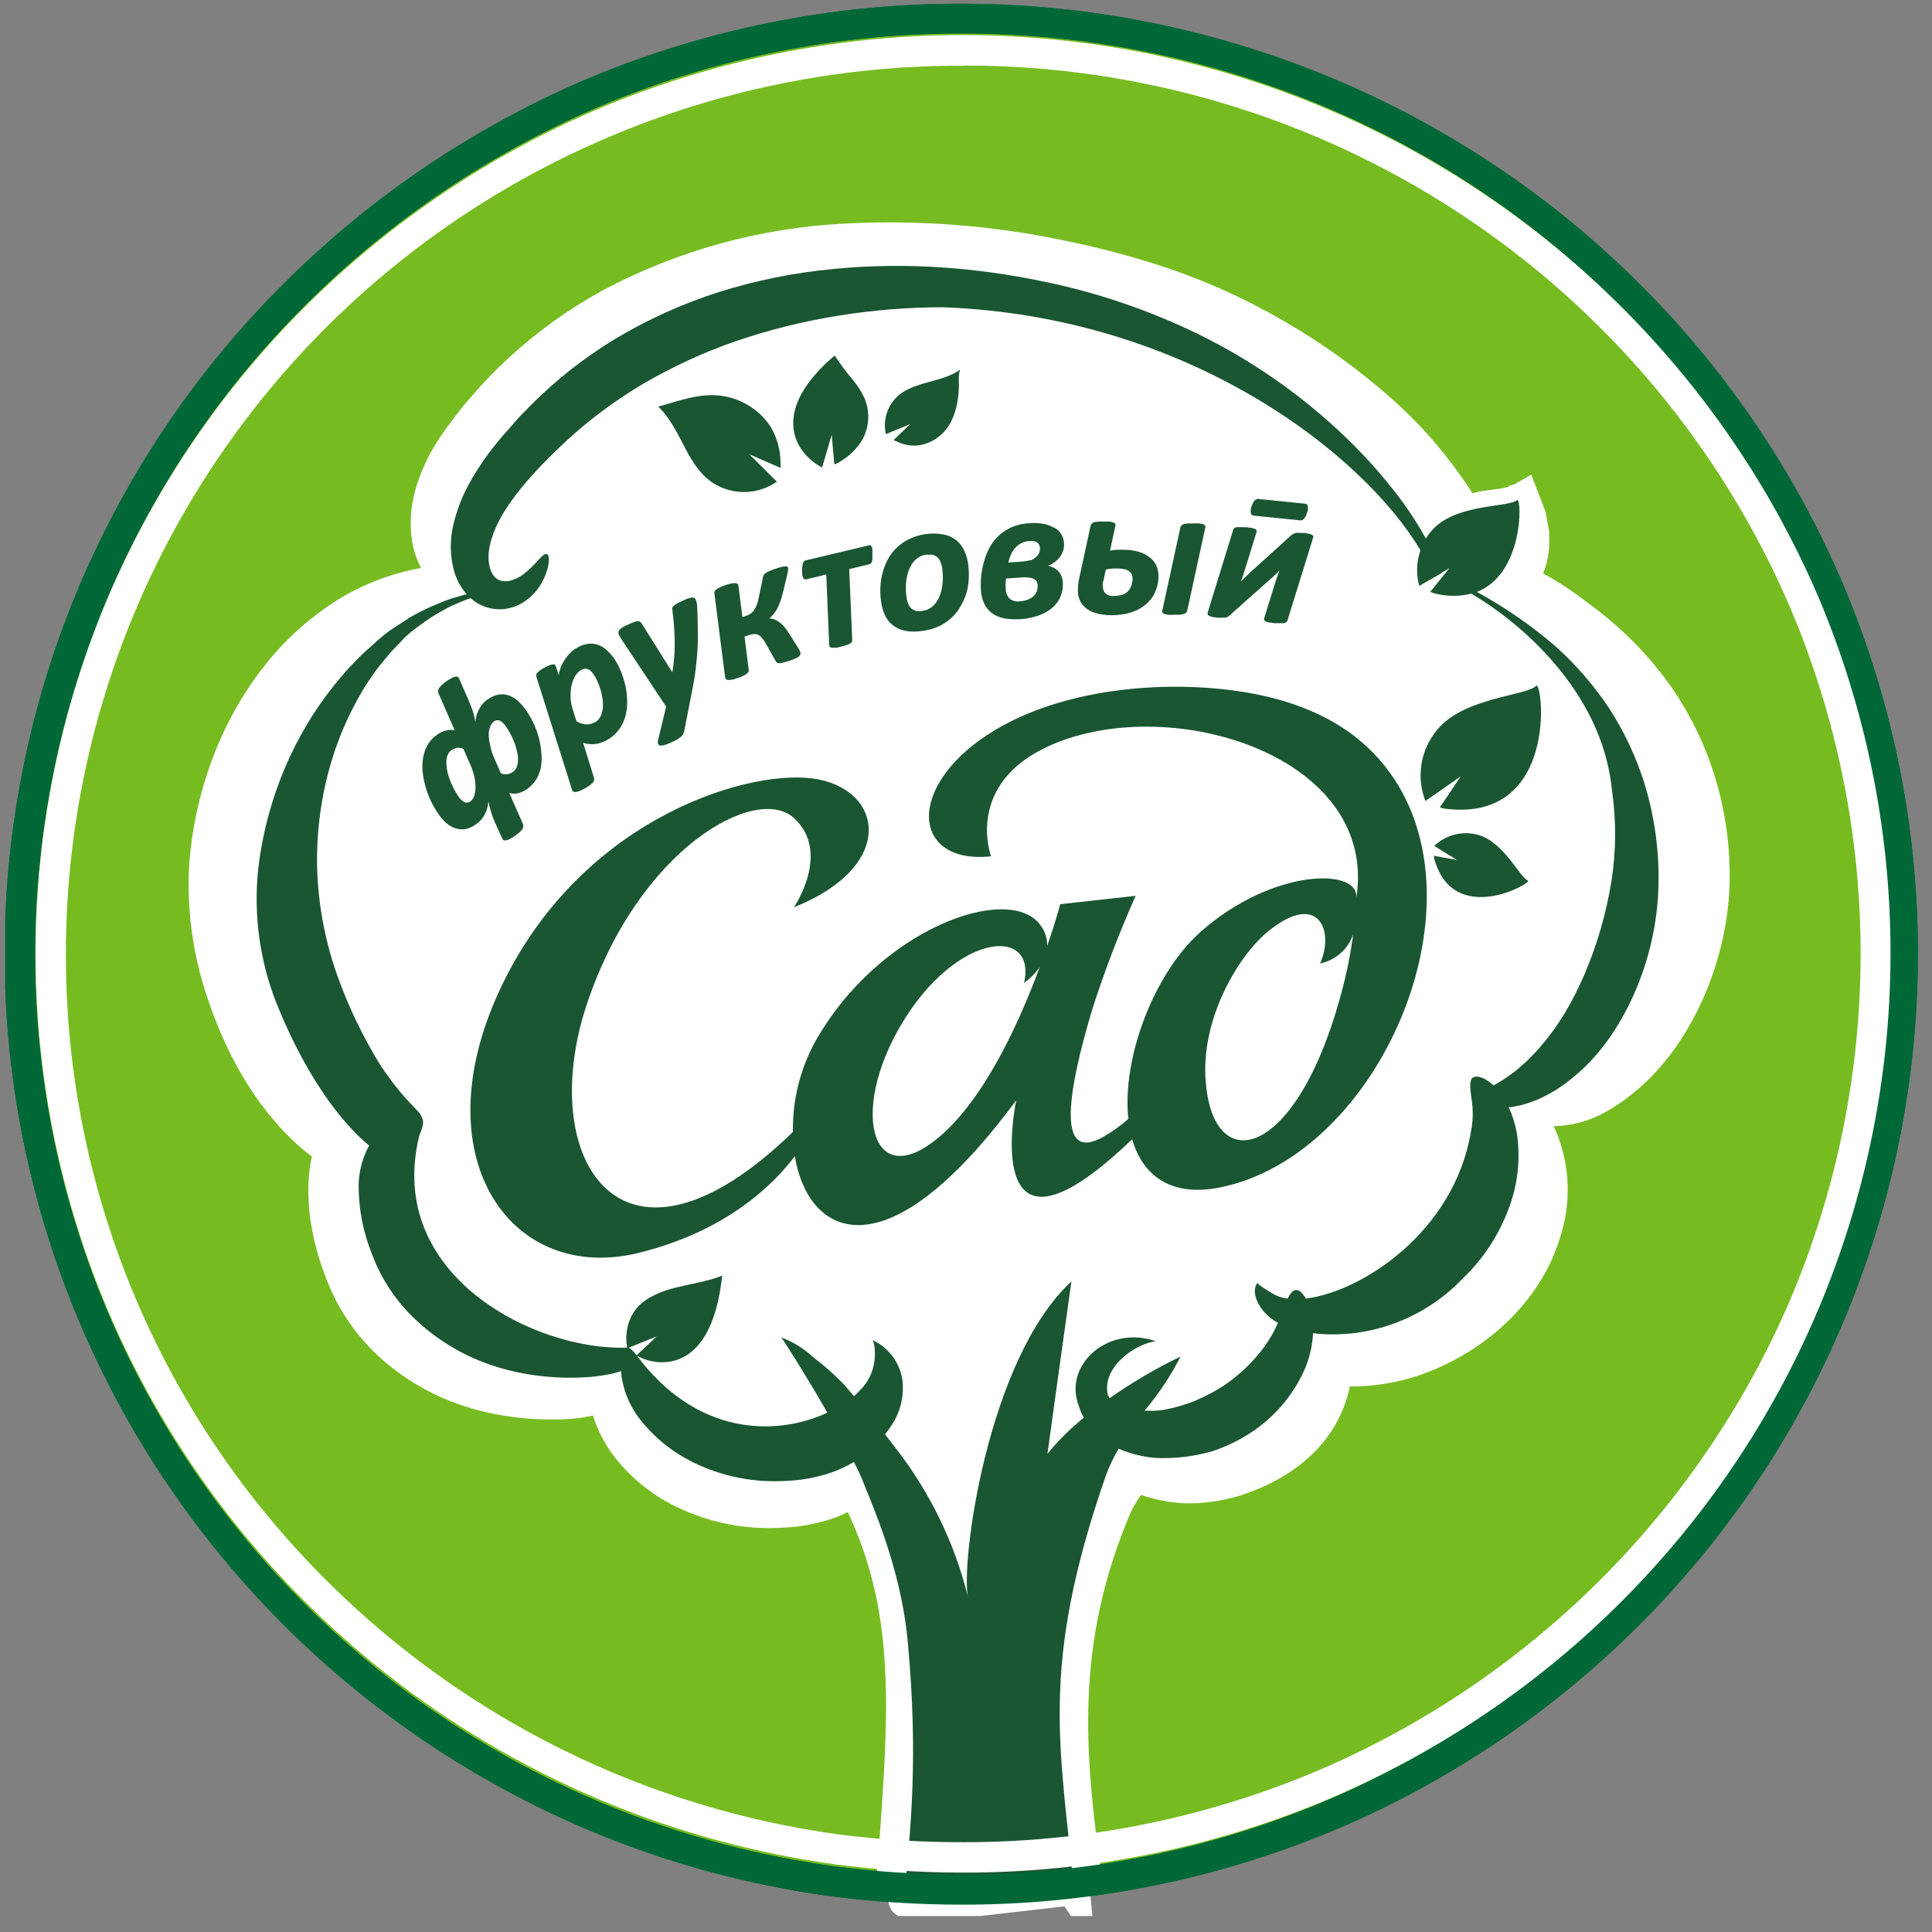 <?xml version="1.0" encoding="UTF-8"?> <svg xmlns="http://www.w3.org/2000/svg" width="100" height="100" viewBox="0 0 100 100" fill="none"><rect x="0" y="0" width="100" height="100" fill="#808080" stroke="none"/> <g clip-path="url(#clip0_134_28)"> <path fill-rule="evenodd" clip-rule="evenodd" d="M95.06 30.139C100.056 41.939 100.159 55.224 95.346 67.099C90.533 78.974 81.194 88.478 69.364 93.539L69.129 93.636C63.13 96.149 56.684 97.434 50.175 97.416C47.947 97.416 45.72 97.269 43.511 96.976C34.521 95.757 26.052 92.064 19.062 86.314C12.071 80.564 6.836 72.986 3.947 64.436C1.059 55.886 0.633 46.703 2.716 37.924C4.799 29.145 9.31 21.12 15.738 14.755C20.179 10.331 25.436 6.798 31.222 4.351C43.131 -0.612 56.532 -0.685 68.495 4.147C80.458 8.98 90.009 18.325 95.06 30.139Z" fill="#76BC21"></path> <path fill-rule="evenodd" clip-rule="evenodd" d="M95.06 30.139C100.056 41.939 100.159 55.224 95.346 67.099C90.533 78.974 81.194 88.478 69.364 93.539L69.129 93.636C63.13 96.149 56.684 97.434 50.175 97.416C47.947 97.416 45.72 97.269 43.511 96.976C34.521 95.757 26.052 92.064 19.062 86.314C12.071 80.564 6.836 72.986 3.947 64.436C1.059 55.886 0.633 46.703 2.716 37.924C4.799 29.145 9.31 21.12 15.738 14.755C20.179 10.331 25.436 6.798 31.222 4.351C43.131 -0.612 56.532 -0.685 68.495 4.147C80.458 8.98 90.009 18.325 95.06 30.139Z" fill="#76BC21"></path> <path d="M49.784 98.585C47.516 98.585 45.251 98.439 43.002 98.148C38.705 97.565 34.504 96.42 30.509 94.743C18.637 89.736 9.188 80.338 4.158 68.533C0.311 59.515 -0.734 49.559 1.158 39.946C3.051 30.332 7.794 21.502 14.778 14.591C19.293 10.106 24.632 6.522 30.505 4.035C42.606 -1.014 56.226 -1.093 68.386 3.815C80.546 8.723 90.255 18.219 95.389 30.225C100.464 42.217 100.566 55.716 95.673 67.782C90.78 79.849 81.288 89.504 69.266 94.645L69.203 94.669C69.157 94.683 69.113 94.701 69.07 94.723L69.023 94.743C62.932 97.288 56.391 98.594 49.784 98.585ZM49.784 1.732C43.372 1.72 37.023 2.991 31.116 5.469C25.426 7.883 20.253 11.36 15.879 15.71C9.564 21.976 5.134 29.872 3.089 38.506C1.045 47.141 1.467 56.172 4.307 64.581C7.148 72.99 12.294 80.444 19.167 86.102C26.04 91.76 34.365 95.398 43.206 96.605C45.387 96.887 47.584 97.028 49.784 97.026C56.181 97.035 62.514 95.769 68.412 93.305C68.501 93.259 68.594 93.22 68.69 93.188C80.321 88.205 89.502 78.858 94.235 67.18C98.968 55.502 98.87 42.439 93.962 30.833C90.299 22.196 84.153 14.828 76.294 9.651C68.434 4.474 59.212 1.719 49.784 1.732Z" fill="#006837"></path> <path d="M88.74 40.127C88.272 38.629 87.596 37.203 86.733 35.891C85.865 34.594 84.83 33.415 83.656 32.384C83.146 31.931 82.612 31.505 82.057 31.11C81.368 30.577 80.638 30.1 79.873 29.683C80.098 29.129 80.204 28.535 80.187 27.938V27.548V27.493L80.097 27.061C80.069 26.854 80.03 26.671 79.999 26.496L79.258 24.567L78.474 25.015C78.238 25.171 77.97 25.272 77.69 25.311C77.38 25.366 76.427 25.37 76.208 25.603C76.185 25.625 76.159 25.642 76.13 25.654C76.102 25.603 76.435 25.904 76.431 25.896C76.181 25.463 75.907 25.045 75.612 24.641C74.577 23.162 73.367 21.81 72.01 20.616C69.648 18.532 67.01 16.779 64.17 15.406C62.775 14.732 61.334 14.158 59.858 13.687C58.325 13.2 56.768 12.794 55.193 12.472C51.414 11.668 47.546 11.367 43.688 11.575C39.313 11.797 35.043 12.978 31.183 15.036C29.402 16.014 27.75 17.206 26.263 18.585C25.581 19.216 24.938 19.887 24.338 20.596C24.099 20.853 23.895 21.118 23.699 21.375L23.488 21.648L23.362 21.812C23.272 21.929 23.182 22.046 23.088 22.178L22.974 22.342L22.708 22.732C22.197 23.508 21.801 24.353 21.532 25.241C21.258 26.139 21.188 27.087 21.328 28.015C21.408 28.498 21.565 28.965 21.794 29.399C20.29 29.668 18.849 30.213 17.545 31.004C16.092 31.909 14.806 33.054 13.742 34.391C12.689 35.715 11.832 37.184 11.198 38.751C10.418 40.67 9.943 42.699 9.791 44.764C9.662 47.084 9.979 49.407 10.724 51.61C12.402 56.711 15.095 59.092 16.142 59.859C15.922 60.837 15.655 63.16 16.961 66.367C17.529 67.796 18.406 69.083 19.529 70.139C20.529 71.071 21.683 71.826 22.939 72.372C23.942 72.801 24.996 73.103 26.075 73.272C27.122 73.445 28.185 73.507 29.246 73.459C29.591 73.445 29.934 73.408 30.273 73.35L30.693 73.264C30.72 73.358 30.752 73.447 30.779 73.533C31.05 74.282 31.447 74.979 31.955 75.594C32.794 76.613 33.847 77.436 35.04 78.007C36.364 78.645 37.804 79.011 39.274 79.082C39.982 79.112 40.691 79.084 41.394 78.996C42.028 78.908 42.65 78.757 43.252 78.544C43.468 78.462 43.679 78.367 43.883 78.26C46.236 83.326 46.071 87.935 45.502 95.472C45.393 96.925 45.436 96.383 45.322 97.81C46.032 96.902 48.066 97.206 49.003 97.81C49.176 95.705 49.254 97.03 49.454 98.472C51.414 85.827 51.869 95.191 52.939 97.712C49.96 94.096 53.672 95.405 55.612 97.907C55.612 96.056 57.149 97.985 57.067 97.42C56.122 90.823 55.604 85.153 58.513 78.303C58.667 77.979 58.851 77.67 59.062 77.379C59.799 77.63 60.569 77.775 61.347 77.812C62.321 77.829 63.291 77.69 64.221 77.399C67.357 76.37 69.317 74.386 69.869 71.764C71.399 71.769 72.914 71.46 74.319 70.856C77.592 69.43 79.959 66.877 80.814 63.842C81.364 62.006 81.225 60.034 80.422 58.293C81.492 58.265 82.532 57.943 83.429 57.362L83.68 57.202C83.954 57.031 84.216 56.841 84.463 56.633C87.353 54.385 89.383 50.044 89.52 45.824C89.576 43.895 89.313 41.97 88.74 40.127Z" fill="white"></path> <path d="M42.551 24.197L43.049 22.509L43.186 24.041C43.275 24.006 43.362 23.965 43.444 23.916C43.94 23.636 44.353 23.233 44.644 22.747C44.818 22.421 44.918 22.061 44.937 21.693C44.955 21.325 44.891 20.957 44.75 20.616C44.59 20.271 44.386 19.949 44.142 19.657C43.825 19.286 43.532 18.896 43.264 18.488C43.264 18.457 43.217 18.418 43.182 18.425C43.167 18.43 43.153 18.438 43.143 18.449C42.241 19.228 41.214 20.37 41.077 21.59C40.869 23.413 42.551 24.197 42.551 24.197ZM34.742 70.466C37.149 69.983 37.314 66.25 37.388 66.024C36.126 66.531 34.703 66.499 33.535 67.22C32.076 68.116 32.465 69.788 32.465 69.788L33.986 69.176L32.943 70.158C33.019 70.202 33.097 70.241 33.178 70.275C33.666 70.5 34.213 70.567 34.742 70.466ZM47.117 21.948L46.255 22.774C46.319 22.811 46.386 22.842 46.455 22.868C46.861 23.064 47.322 23.114 47.76 23.012C49.43 22.556 49.658 20.795 49.63 19.704C49.615 19.513 49.635 19.322 49.689 19.139C48.811 19.754 47.631 19.723 46.714 20.308C46.368 20.54 46.1 20.871 45.946 21.256C45.792 21.642 45.759 22.065 45.851 22.47L47.117 21.948ZM40.453 69.235C40.453 69.235 40.453 69.254 40.481 69.266C40.508 69.278 40.434 69.231 40.434 69.235H40.453ZM37.098 25.112C37.582 25.373 38.13 25.494 38.681 25.462C39.23 25.43 39.76 25.245 40.211 24.929L38.788 23.515L40.399 24.216C40.407 24.108 40.407 24 40.399 23.893C40.387 23.245 40.205 22.612 39.869 22.057C39.538 21.566 39.09 21.163 38.565 20.883C38.04 20.603 37.454 20.455 36.859 20.452C35.855 20.452 35.013 20.799 34.068 21.044C35.318 22.225 35.553 24.286 37.098 25.112ZM85.114 40.543C84.683 39.168 84.066 37.857 83.28 36.647C82.49 35.462 81.552 34.382 80.489 33.432C79.242 32.362 77.886 31.426 76.443 30.638C78.866 29.695 78.772 25.81 78.533 25.88C78.105 26.27 75.483 26.063 74.221 27.341C74.063 27.503 73.923 27.681 73.801 27.871C73.438 27.216 73.035 26.583 72.594 25.977C71.604 24.64 70.49 23.398 69.266 22.268C67.122 20.28 64.699 18.613 62.072 17.319C59.449 16.035 56.669 15.097 53.801 14.529C52.178 14.196 50.535 13.97 48.882 13.851C46.969 13.714 45.048 13.738 43.139 13.921C41.129 14.11 39.145 14.51 37.219 15.113C35.337 15.714 33.531 16.53 31.837 17.545C30.251 18.505 28.789 19.654 27.482 20.966C27.172 21.282 26.863 21.586 26.588 21.913C26.314 22.24 26.008 22.548 25.753 22.88C25.231 23.511 24.764 24.187 24.358 24.898C23.96 25.592 23.663 26.338 23.476 27.115C23.285 27.883 23.285 28.686 23.476 29.453C23.591 29.938 23.825 30.386 24.158 30.759L24.044 30.782L23.343 30.988C23.117 31.062 22.896 31.148 22.68 31.246C22.255 31.413 21.841 31.609 21.441 31.83C21.049 32.044 20.708 32.298 20.348 32.524C19.987 32.75 19.681 33.026 19.376 33.303C19.07 33.58 18.764 33.837 18.49 34.125C18.215 34.414 17.929 34.694 17.682 35.002C16.609 36.255 15.712 37.647 15.017 39.141C14.151 40.997 13.592 42.98 13.362 45.013C13.124 47.317 13.433 49.645 14.264 51.809C16.075 56.368 18.153 58.523 19.105 59.29C18.775 59.901 18.59 60.578 18.564 61.27C18.55 62.529 18.789 63.778 19.266 64.945C19.746 66.224 20.516 67.376 21.516 68.311C22.402 69.144 23.424 69.821 24.538 70.314C25.428 70.7 26.363 70.974 27.322 71.129C28.26 71.284 29.213 71.341 30.163 71.296C30.703 71.273 31.24 71.201 31.767 71.082C31.908 71.043 32.033 71.008 32.159 70.969C32.159 71.097 32.159 71.226 32.19 71.359C32.331 72.175 32.686 72.941 33.217 73.58C33.944 74.472 34.858 75.195 35.895 75.7C37.053 76.265 38.314 76.591 39.603 76.658C40.231 76.686 40.861 76.661 41.484 76.584C42.035 76.51 42.576 76.379 43.099 76.194C43.48 76.053 43.848 75.879 44.197 75.672C44.397 76.062 44.589 76.451 44.718 76.81C45.847 79.51 46.733 82.16 46.992 85.04C47.533 90.99 47.145 94.552 46.8 98.203C46.733 98.916 47.757 97.759 47.725 98.203C48.356 96.917 49.666 98.125 49.442 98.491L55.514 97.794L55.6 97.926C54.91 90.48 53.758 86.376 57.239 76.377C57.413 75.893 57.635 75.427 57.901 74.986C58.506 75.246 59.15 75.407 59.807 75.462C60.806 75.509 61.806 75.39 62.766 75.111C63.526 74.857 64.247 74.497 64.907 74.043C66.088 73.228 67.012 72.095 67.572 70.778C67.8 70.212 67.932 69.613 67.964 69.005C68.465 69.069 68.97 69.085 69.473 69.052C69.98 69.03 70.484 68.962 70.979 68.849C72.794 68.444 74.446 67.509 75.722 66.164C76.765 65.164 77.569 63.945 78.074 62.595C78.547 61.379 78.704 60.064 78.529 58.772C78.454 58.265 78.305 57.771 78.086 57.307C78.29 57.307 78.505 57.245 78.744 57.198C79.041 57.117 79.334 57.018 79.618 56.902C79.933 56.756 80.239 56.593 80.536 56.415C80.856 56.211 81.163 55.986 81.453 55.74C83.927 53.738 85.765 49.806 85.843 45.808C85.884 44.027 85.638 42.251 85.114 40.547V40.543ZM83.413 45.578C82.872 48.98 81.453 52.202 79.826 54.061C79.638 54.31 79.434 54.501 79.234 54.716C79.034 54.93 78.842 55.082 78.654 55.253C78.466 55.425 78.282 55.557 78.105 55.678C77.929 55.799 77.76 55.92 77.603 56.009C77.447 56.099 77.4 56.122 77.309 56.181C76.804 55.721 76.384 55.647 76.216 55.791C76.047 55.935 76.094 56.341 76.161 56.851C76.259 57.419 76.251 58 76.137 58.566C75.267 63.776 70.469 66.87 67.588 67.212C67.544 67.132 67.493 67.057 67.435 66.986C67.306 66.823 67.176 66.757 67.043 66.776C66.91 66.796 66.761 66.971 66.651 67.216C66.457 67.194 66.266 67.144 66.087 67.068C65.828 66.951 65.032 66.453 65.091 66.394C64.699 66.854 65.15 67.867 66.012 68.393C66.056 68.42 66.102 68.445 66.149 68.467C65.963 68.894 65.734 69.3 65.463 69.679C64.874 70.486 64.147 71.183 63.315 71.74C62.84 72.041 62.34 72.301 61.822 72.52C61.29 72.73 60.738 72.885 60.175 72.983C59.866 73.024 59.553 73.033 59.242 73.011C59.971 72.156 60.596 71.218 61.104 70.217C59.822 70.833 58.593 71.554 57.431 72.372L57.4 72.325C57.4 72.302 57.4 72.27 57.364 72.243C57.329 72.216 57.329 72.189 57.333 72.15C57.039 70.712 58.827 69.531 59.83 69.422C57.317 68.557 55.028 70.677 55.836 72.761C55.899 72.977 55.987 73.185 56.098 73.381C55.407 73.935 54.776 74.561 54.217 75.247C54.217 75.247 54.824 70.805 55.455 66.328C51.092 70.361 49.713 80.96 50.105 82.671C49.407 79.844 48.117 77.197 46.318 74.901L45.808 74.238C46.008 73.996 46.184 73.735 46.334 73.459C46.566 73.02 46.7 72.536 46.725 72.04C46.772 71.488 46.647 70.934 46.367 70.454C46.086 69.975 45.664 69.593 45.157 69.359C45.252 69.398 45.581 70.825 44.593 71.877C44.47 72.014 44.339 72.144 44.201 72.266C44.036 72.068 43.868 71.877 43.699 71.678C43.206 71.162 42.671 70.686 42.1 70.256C41.619 69.807 41.054 69.456 40.438 69.223C40.614 69.457 41.731 71.21 42.825 73.12C40.207 74.343 36.044 74.355 32.923 70.108C32.692 69.843 32.602 69.757 32.48 69.753H32.441C27.713 69.924 19.94 66.028 21.696 58.807C21.751 58.585 22.045 58.149 21.806 57.779C21.692 57.439 20.983 57.069 19.677 55.117C18.793 53.679 18.059 52.156 17.486 50.569C16.855 48.815 16.495 46.976 16.42 45.114C16.36 43.346 16.564 41.578 17.024 39.869C17.411 38.426 17.995 37.043 18.76 35.758C18.937 35.439 19.152 35.154 19.36 34.842C19.568 34.531 19.819 34.262 20.054 33.962C20.289 33.662 20.579 33.404 20.838 33.116C21.096 32.828 21.434 32.578 21.771 32.337C22.114 32.076 22.477 31.842 22.857 31.635C23.051 31.519 23.251 31.414 23.456 31.32L24.111 31.047L24.362 30.965C24.513 31.098 24.68 31.21 24.86 31.3C25.198 31.469 25.575 31.55 25.953 31.534C26.276 31.518 26.593 31.436 26.882 31.293C27.307 31.069 27.668 30.744 27.933 30.346C28.105 30.079 28.237 29.789 28.325 29.484C28.384 29.301 28.412 29.108 28.407 28.916C28.407 28.783 28.368 28.705 28.309 28.682C28.25 28.658 28.172 28.682 28.074 28.775C27.976 28.869 27.855 28.989 27.702 29.165C27.528 29.348 27.342 29.52 27.145 29.679C26.916 29.865 26.648 29.998 26.361 30.069C25.8 30.166 25.397 29.882 25.299 29.083C25.201 28.284 25.608 27.174 26.334 26.118C26.73 25.546 27.168 25.005 27.643 24.497C27.886 24.212 28.156 23.951 28.427 23.674C28.697 23.398 29.007 23.117 29.282 22.848C30.494 21.73 31.821 20.74 33.241 19.895C34.771 18.997 36.386 18.251 38.062 17.666C39.811 17.069 41.607 16.623 43.433 16.333C45.206 16.048 46.999 15.905 48.795 15.904C61.473 16.36 70.563 23.491 73.523 28.483C73.315 29.077 73.293 29.72 73.46 30.326L74.605 29.671C74.603 29.664 74.603 29.656 74.605 29.648L75.02 29.41L74.028 30.638C74.119 30.678 74.213 30.708 74.311 30.727C74.916 30.877 75.548 30.877 76.153 30.727C78.564 32.13 82.935 35.723 83.436 40.91C83.659 42.46 83.652 44.034 83.413 45.582V45.578ZM79.52 35.485C79.042 36.031 75.785 36.07 74.389 37.773C73.966 38.277 73.686 38.885 73.578 39.533C73.471 40.181 73.54 40.846 73.778 41.459L75.608 40.185L74.526 41.79C74.64 41.832 74.758 41.858 74.879 41.868C80.634 42.523 79.877 35.353 79.52 35.489V35.485ZM76.533 43.22C76.134 43.104 75.712 43.096 75.308 43.195C74.905 43.294 74.535 43.498 74.236 43.785L75.412 44.51L74.217 44.296C74.22 44.37 74.233 44.443 74.256 44.514C75.259 47.959 79.258 45.745 79.093 45.578C78.674 45.445 77.858 43.598 76.533 43.224V43.22ZM70.144 38.131C68.309 36.709 66 36.011 63.719 35.723C59.799 35.228 54.965 35.723 51.512 37.781C46.808 40.602 47.149 44.767 51.296 44.323C51.296 44.323 49.865 40.504 54.479 38.529C60.751 35.855 71.402 39.183 70.195 46.532C70.465 44.884 65.859 44.919 62.127 48.247C59.72 50.398 58.066 54.77 58.403 57.915C57.994 58.277 57.547 58.594 57.071 58.862C55.651 59.641 54.468 59.154 56.537 52.237C57.179 50.243 57.928 48.284 58.78 46.369L54.879 46.801C54.879 46.801 54.648 47.67 54.205 48.96C54.211 48.584 54.094 48.216 53.872 47.912C52.304 45.644 45.479 48.029 42.174 53.952C41.404 55.376 41.014 56.972 41.041 58.589C32.182 67.197 27.713 60.035 30.36 52.023C33.045 43.918 39.144 40.555 41.093 42.34C43.041 44.124 41.093 46.961 41.093 46.961C46.502 44.798 45.687 40.769 42.061 40.294C38.435 39.819 29.642 42.608 25.675 51.664C21.971 60.124 26.538 66.418 33.013 64.859C37.717 63.713 40.136 61.184 41.139 59.844C41.833 64.001 45.812 66.153 52.598 56.949C52.598 56.949 50.559 66.69 58.599 58.967C59.121 60.771 60.528 61.979 63.131 61.465C71.092 59.883 76.627 47.725 72.382 40.668C71.801 39.692 71.042 38.833 70.144 38.135V38.131ZM48.838 58.651C45.169 61.991 43.907 57.646 46.651 53.025C49.513 48.208 53.684 47.935 53.002 50.881C53.317 50.652 53.593 50.373 53.817 50.055C52.802 52.798 51.1 56.586 48.838 58.655V58.651ZM69.567 50.858C67.302 59.976 62.813 61.087 62.413 56.021C62.115 52.744 64.126 49.397 65.695 48.161C68.231 46.131 69.085 48.161 68.329 49.868C68.724 49.788 69.091 49.604 69.392 49.336C69.693 49.069 69.918 48.727 70.042 48.344C69.931 49.193 69.773 50.035 69.567 50.866V50.858Z" stroke="white" stroke-width="1.652" stroke-miterlimit="10"></path> <path d="M42.551 24.197L43.049 22.509L43.186 24.041C43.275 24.006 43.362 23.965 43.444 23.916C43.94 23.636 44.353 23.233 44.644 22.747C44.818 22.421 44.918 22.061 44.937 21.693C44.955 21.325 44.891 20.957 44.75 20.616C44.59 20.271 44.386 19.949 44.142 19.657C43.825 19.286 43.532 18.896 43.264 18.488C43.264 18.457 43.217 18.418 43.182 18.425C43.167 18.43 43.153 18.438 43.143 18.449C42.241 19.228 41.214 20.37 41.077 21.59C40.869 23.413 42.551 24.197 42.551 24.197ZM34.742 70.466C37.149 69.983 37.314 66.25 37.388 66.024C36.126 66.531 34.703 66.499 33.535 67.22C32.076 68.116 32.465 69.788 32.465 69.788L33.986 69.176L32.943 70.158C33.019 70.202 33.097 70.241 33.178 70.275C33.666 70.5 34.213 70.567 34.742 70.466ZM47.117 21.948L46.255 22.774C46.319 22.811 46.386 22.842 46.455 22.868C46.861 23.064 47.322 23.114 47.76 23.012C49.43 22.556 49.658 20.795 49.63 19.704C49.615 19.513 49.635 19.322 49.689 19.139C48.811 19.754 47.631 19.723 46.714 20.308C46.368 20.54 46.1 20.871 45.946 21.256C45.792 21.642 45.759 22.065 45.851 22.47L47.117 21.948ZM40.453 69.235C40.453 69.235 40.453 69.254 40.481 69.266C40.508 69.278 40.434 69.231 40.434 69.235H40.453ZM37.098 25.112C37.582 25.373 38.13 25.494 38.681 25.462C39.23 25.43 39.76 25.245 40.211 24.929L38.788 23.515L40.399 24.216C40.407 24.108 40.407 24 40.399 23.893C40.387 23.245 40.205 22.612 39.869 22.057C39.538 21.566 39.09 21.163 38.565 20.883C38.04 20.603 37.454 20.455 36.859 20.452C35.855 20.452 35.013 20.799 34.068 21.044C35.318 22.225 35.553 24.286 37.098 25.112ZM85.114 40.543C84.683 39.168 84.066 37.857 83.28 36.647C82.49 35.462 81.552 34.382 80.489 33.432C79.242 32.362 77.886 31.426 76.443 30.638C78.866 29.695 78.772 25.81 78.533 25.88C78.105 26.27 75.483 26.063 74.221 27.341C74.063 27.503 73.923 27.681 73.801 27.871C73.438 27.216 73.035 26.583 72.594 25.977C71.604 24.64 70.49 23.398 69.266 22.268C67.122 20.28 64.699 18.613 62.072 17.319C59.449 16.035 56.669 15.097 53.801 14.529C52.178 14.196 50.535 13.97 48.882 13.851C46.969 13.714 45.048 13.738 43.139 13.921C41.129 14.11 39.145 14.51 37.219 15.113C35.337 15.714 33.531 16.53 31.837 17.545C30.251 18.505 28.789 19.654 27.482 20.966C27.172 21.282 26.863 21.586 26.588 21.913C26.314 22.24 26.008 22.548 25.753 22.88C25.231 23.511 24.764 24.187 24.358 24.898C23.96 25.592 23.663 26.338 23.476 27.115C23.285 27.883 23.285 28.686 23.476 29.453C23.591 29.938 23.825 30.386 24.158 30.759L24.044 30.782L23.343 30.988C23.117 31.062 22.896 31.148 22.68 31.246C22.255 31.413 21.841 31.609 21.441 31.83C21.049 32.044 20.708 32.298 20.348 32.524C19.987 32.75 19.681 33.026 19.376 33.303C19.07 33.58 18.764 33.837 18.49 34.125C18.215 34.414 17.929 34.694 17.682 35.002C16.609 36.255 15.712 37.647 15.017 39.141C14.151 40.997 13.592 42.98 13.362 45.013C13.124 47.317 13.433 49.645 14.264 51.809C16.075 56.368 18.153 58.523 19.105 59.29C18.775 59.901 18.59 60.578 18.564 61.27C18.55 62.529 18.789 63.778 19.266 64.945C19.746 66.224 20.516 67.376 21.516 68.311C22.402 69.144 23.424 69.821 24.538 70.314C25.428 70.7 26.363 70.974 27.322 71.129C28.26 71.284 29.213 71.341 30.163 71.296C30.703 71.273 31.24 71.201 31.767 71.082C31.908 71.043 32.033 71.008 32.159 70.969C32.159 71.097 32.159 71.226 32.19 71.359C32.331 72.175 32.686 72.941 33.217 73.58C33.944 74.472 34.858 75.195 35.895 75.7C37.053 76.265 38.314 76.591 39.603 76.658C40.231 76.686 40.861 76.661 41.484 76.584C42.035 76.51 42.576 76.379 43.099 76.194C43.48 76.053 43.848 75.879 44.197 75.672C44.397 76.062 44.589 76.451 44.718 76.81C45.847 79.51 46.733 82.16 46.992 85.04C47.533 90.99 47.145 94.552 46.8 98.203C46.733 98.916 47.757 97.759 47.725 98.203C48.356 96.917 49.666 98.125 49.442 98.491L55.514 97.794L55.6 97.926C54.91 90.48 53.758 86.376 57.239 76.377C57.413 75.893 57.635 75.427 57.901 74.986C58.506 75.246 59.15 75.407 59.807 75.462C60.806 75.509 61.806 75.39 62.766 75.111C63.526 74.857 64.247 74.497 64.907 74.043C66.088 73.228 67.012 72.095 67.572 70.778C67.8 70.212 67.932 69.613 67.964 69.005C68.465 69.069 68.97 69.085 69.473 69.052C69.98 69.03 70.484 68.962 70.979 68.849C72.794 68.444 74.446 67.509 75.722 66.164C76.765 65.164 77.569 63.945 78.074 62.595C78.547 61.379 78.704 60.064 78.529 58.772C78.454 58.265 78.305 57.771 78.086 57.307C78.29 57.307 78.505 57.245 78.744 57.198C79.041 57.117 79.334 57.018 79.618 56.902C79.933 56.756 80.239 56.593 80.536 56.415C80.856 56.211 81.163 55.986 81.453 55.74C83.927 53.738 85.765 49.806 85.843 45.808C85.884 44.027 85.638 42.251 85.114 40.547V40.543ZM83.413 45.578C82.872 48.98 81.453 52.202 79.826 54.061C79.638 54.31 79.434 54.501 79.234 54.716C79.034 54.93 78.842 55.082 78.654 55.253C78.466 55.425 78.282 55.557 78.105 55.678C77.929 55.799 77.76 55.92 77.603 56.009C77.447 56.099 77.4 56.122 77.309 56.181C76.804 55.721 76.384 55.647 76.216 55.791C76.047 55.935 76.094 56.341 76.161 56.851C76.259 57.419 76.251 58 76.137 58.566C75.267 63.776 70.469 66.87 67.588 67.212C67.544 67.132 67.493 67.057 67.435 66.986C67.306 66.823 67.176 66.757 67.043 66.776C66.91 66.796 66.761 66.971 66.651 67.216C66.457 67.194 66.266 67.144 66.087 67.068C65.828 66.951 65.032 66.453 65.091 66.394C64.699 66.854 65.15 67.867 66.012 68.393C66.056 68.42 66.102 68.445 66.149 68.467C65.963 68.894 65.734 69.3 65.463 69.679C64.874 70.486 64.147 71.183 63.315 71.74C62.84 72.041 62.34 72.301 61.822 72.52C61.29 72.73 60.738 72.885 60.175 72.983C59.866 73.024 59.553 73.033 59.242 73.011C59.971 72.156 60.596 71.218 61.104 70.217C59.822 70.833 58.593 71.554 57.431 72.372L57.4 72.325C57.4 72.302 57.4 72.27 57.364 72.243C57.329 72.216 57.329 72.189 57.333 72.15C57.039 70.712 58.827 69.531 59.83 69.422C57.317 68.557 55.028 70.677 55.836 72.761C55.899 72.977 55.987 73.185 56.098 73.381C55.407 73.935 54.776 74.561 54.217 75.247C54.217 75.247 54.824 70.805 55.455 66.328C51.092 70.361 49.713 80.96 50.105 82.671C49.407 79.844 48.117 77.197 46.318 74.901L45.808 74.238C46.008 73.996 46.184 73.735 46.334 73.459C46.566 73.02 46.7 72.536 46.725 72.04C46.772 71.488 46.647 70.934 46.367 70.454C46.086 69.975 45.664 69.593 45.157 69.359C45.252 69.398 45.581 70.825 44.593 71.877C44.47 72.014 44.339 72.144 44.201 72.266C44.036 72.068 43.868 71.877 43.699 71.678C43.206 71.162 42.671 70.686 42.1 70.256C41.619 69.807 41.054 69.456 40.438 69.223C40.614 69.457 41.731 71.21 42.825 73.12C40.207 74.343 36.044 74.355 32.923 70.108C32.692 69.843 32.602 69.757 32.48 69.753H32.441C27.713 69.924 19.94 66.028 21.696 58.807C21.751 58.585 22.045 58.149 21.806 57.779C21.692 57.439 20.983 57.069 19.677 55.117C18.793 53.679 18.059 52.156 17.486 50.569C16.855 48.815 16.495 46.976 16.42 45.114C16.36 43.346 16.564 41.578 17.024 39.869C17.411 38.426 17.995 37.043 18.76 35.758C18.937 35.439 19.152 35.154 19.36 34.842C19.568 34.531 19.819 34.262 20.054 33.962C20.289 33.662 20.579 33.404 20.838 33.116C21.096 32.828 21.434 32.578 21.771 32.337C22.114 32.076 22.477 31.842 22.857 31.635C23.051 31.519 23.251 31.414 23.456 31.32L24.111 31.047L24.362 30.965C24.513 31.098 24.68 31.21 24.86 31.3C25.198 31.469 25.575 31.55 25.953 31.534C26.276 31.518 26.593 31.436 26.882 31.293C27.307 31.069 27.668 30.744 27.933 30.346C28.105 30.079 28.237 29.789 28.325 29.484C28.384 29.301 28.412 29.108 28.407 28.916C28.407 28.783 28.368 28.705 28.309 28.682C28.25 28.658 28.172 28.682 28.074 28.775C27.976 28.869 27.855 28.989 27.702 29.165C27.528 29.348 27.342 29.52 27.145 29.679C26.916 29.865 26.648 29.998 26.361 30.069C25.8 30.166 25.397 29.882 25.299 29.083C25.201 28.284 25.608 27.174 26.334 26.118C26.73 25.546 27.168 25.005 27.643 24.497C27.886 24.212 28.156 23.951 28.427 23.674C28.697 23.398 29.007 23.117 29.282 22.848C30.494 21.73 31.821 20.74 33.241 19.895C34.771 18.997 36.386 18.251 38.062 17.666C39.811 17.069 41.607 16.623 43.433 16.333C45.206 16.048 46.999 15.905 48.795 15.904C61.473 16.36 70.563 23.491 73.523 28.483C73.315 29.077 73.293 29.72 73.46 30.326L74.605 29.671C74.603 29.664 74.603 29.656 74.605 29.648L75.02 29.41L74.028 30.638C74.119 30.678 74.213 30.708 74.311 30.727C74.916 30.877 75.548 30.877 76.153 30.727C78.564 32.13 82.935 35.723 83.436 40.91C83.659 42.46 83.652 44.034 83.413 45.582V45.578ZM79.52 35.485C79.042 36.031 75.785 36.07 74.389 37.773C73.966 38.277 73.686 38.885 73.578 39.533C73.471 40.181 73.54 40.846 73.778 41.459L75.608 40.185L74.526 41.79C74.64 41.832 74.758 41.858 74.879 41.868C80.634 42.523 79.877 35.353 79.52 35.489V35.485ZM76.533 43.22C76.134 43.104 75.712 43.096 75.308 43.195C74.905 43.294 74.535 43.498 74.236 43.785L75.412 44.51L74.217 44.296C74.22 44.37 74.233 44.443 74.256 44.514C75.259 47.959 79.258 45.745 79.093 45.578C78.674 45.445 77.858 43.598 76.533 43.224V43.22ZM70.144 38.131C68.309 36.709 66 36.011 63.719 35.723C59.799 35.228 54.965 35.723 51.512 37.781C46.808 40.602 47.149 44.767 51.296 44.323C51.296 44.323 49.865 40.504 54.479 38.529C60.751 35.855 71.402 39.183 70.195 46.532C70.465 44.884 65.859 44.919 62.127 48.247C59.72 50.398 58.066 54.77 58.403 57.915C57.994 58.277 57.547 58.594 57.071 58.862C55.651 59.641 54.468 59.154 56.537 52.237C57.179 50.243 57.928 48.284 58.78 46.369L54.879 46.801C54.879 46.801 54.648 47.67 54.205 48.96C54.211 48.584 54.094 48.216 53.872 47.912C52.304 45.644 45.479 48.029 42.174 53.952C41.404 55.376 41.014 56.972 41.041 58.589C32.182 67.197 27.713 60.035 30.36 52.023C33.045 43.918 39.144 40.555 41.093 42.34C43.041 44.124 41.093 46.961 41.093 46.961C46.502 44.798 45.687 40.769 42.061 40.294C38.435 39.819 29.642 42.608 25.675 51.664C21.971 60.124 26.538 66.418 33.013 64.859C37.717 63.713 40.136 61.184 41.139 59.844C41.833 64.001 45.812 66.153 52.598 56.949C52.598 56.949 50.559 66.69 58.599 58.967C59.121 60.771 60.528 61.979 63.131 61.465C71.092 59.883 76.627 47.725 72.382 40.668C71.801 39.692 71.042 38.833 70.144 38.135V38.131ZM48.838 58.651C45.169 61.991 43.907 57.646 46.651 53.025C49.513 48.208 53.684 47.935 53.002 50.881C53.317 50.652 53.593 50.373 53.817 50.055C52.802 52.798 51.1 56.586 48.838 58.655V58.651ZM69.567 50.858C67.302 59.976 62.813 61.087 62.413 56.021C62.115 52.744 64.126 49.397 65.695 48.161C68.231 46.131 69.085 48.161 68.329 49.868C68.724 49.788 69.091 49.604 69.392 49.336C69.693 49.069 69.918 48.727 70.042 48.344C69.931 49.193 69.773 50.035 69.567 50.866V50.858Z" fill="#1A5632"></path> <path d="M26.146 43.692C26.08 43.692 26.015 43.676 25.958 43.645C25.88 43.603 25.819 43.535 25.785 43.454L25.393 42.589C25.346 42.48 25.303 42.371 25.264 42.258L25.205 42.355C25.089 42.535 24.937 42.689 24.758 42.807C24.564 42.952 24.338 43.048 24.099 43.088C23.887 43.121 23.67 43.099 23.468 43.026C23.269 42.95 23.085 42.837 22.927 42.694C22.763 42.542 22.614 42.374 22.484 42.192C22.354 42 22.238 41.8 22.136 41.592C22.017 41.356 21.917 41.111 21.838 40.859C21.756 40.605 21.696 40.344 21.657 40.08C21.62 39.804 21.62 39.525 21.657 39.25C21.694 38.976 21.782 38.712 21.916 38.47C22.057 38.209 22.261 37.986 22.508 37.82C22.685 37.693 22.889 37.606 23.104 37.566H23.182L22.48 35.961C22.444 35.886 22.433 35.801 22.449 35.719C22.46 35.636 22.492 35.556 22.543 35.489C22.595 35.417 22.654 35.351 22.72 35.291C22.884 35.142 23.064 35.012 23.257 34.901C23.331 34.859 23.412 34.827 23.496 34.807C23.589 34.784 23.687 34.794 23.774 34.835C23.862 34.874 23.931 34.945 23.966 35.033L24.491 36.238C24.538 36.347 24.582 36.452 24.621 36.557L24.676 36.46C24.793 36.28 24.945 36.125 25.123 36.004C25.311 35.869 25.526 35.776 25.754 35.731C25.96 35.692 26.172 35.703 26.373 35.762C26.58 35.831 26.771 35.941 26.934 36.086C27.118 36.244 27.28 36.426 27.416 36.627C27.562 36.831 27.694 37.046 27.808 37.27C27.925 37.513 28.022 37.764 28.098 38.022C28.177 38.284 28.23 38.553 28.259 38.825C28.294 39.093 28.294 39.364 28.259 39.632C28.216 39.894 28.127 40.148 27.996 40.38C27.852 40.624 27.657 40.834 27.424 40.995C27.251 41.118 27.055 41.204 26.847 41.249H26.745L27.314 42.535C27.346 42.611 27.357 42.694 27.345 42.776C27.331 42.861 27.298 42.941 27.247 43.01C27.194 43.079 27.135 43.143 27.071 43.201C27.004 43.26 26.914 43.326 26.812 43.4C26.721 43.463 26.627 43.522 26.53 43.575C26.455 43.617 26.375 43.647 26.291 43.665C26.244 43.681 26.195 43.69 26.146 43.692ZM25.511 41.381C25.534 41.498 25.558 41.607 25.585 41.709C25.647 41.947 25.727 42.18 25.824 42.406L26.185 43.224L26.275 43.185C26.356 43.142 26.433 43.092 26.506 43.037C26.583 42.989 26.655 42.934 26.722 42.874C26.763 42.841 26.8 42.803 26.832 42.761C26.833 42.749 26.833 42.737 26.832 42.726L25.907 40.641L26.385 40.785C26.486 40.81 26.593 40.81 26.695 40.785C26.836 40.751 26.97 40.688 27.087 40.602C27.266 40.484 27.416 40.325 27.522 40.138C27.628 39.954 27.7 39.752 27.733 39.542C27.765 39.315 27.765 39.084 27.733 38.856C27.708 38.614 27.661 38.373 27.592 38.139C27.523 37.905 27.434 37.677 27.326 37.457C27.229 37.254 27.115 37.06 26.985 36.877C26.875 36.707 26.743 36.552 26.593 36.417C26.48 36.313 26.346 36.235 26.201 36.187C26.073 36.149 25.939 36.141 25.809 36.164C25.652 36.198 25.504 36.265 25.373 36.358C25.247 36.445 25.137 36.555 25.052 36.682C24.975 36.803 24.916 36.934 24.876 37.072C24.848 37.166 24.829 37.262 24.821 37.36H24.366C24.343 37.247 24.319 37.142 24.292 37.04C24.262 36.926 24.227 36.812 24.186 36.701C24.15 36.596 24.107 36.487 24.056 36.37L23.551 35.201L23.46 35.248C23.382 35.289 23.308 35.336 23.237 35.388C23.16 35.438 23.088 35.494 23.021 35.556C22.981 35.588 22.945 35.626 22.916 35.669C22.906 35.682 22.898 35.697 22.892 35.712L23.943 38.104L23.472 37.972C23.373 37.948 23.27 37.948 23.17 37.972C23.028 38.001 22.894 38.062 22.778 38.151C22.591 38.276 22.435 38.443 22.324 38.638C22.219 38.832 22.149 39.043 22.12 39.261C22.087 39.493 22.087 39.728 22.12 39.959C22.151 40.206 22.205 40.45 22.281 40.688C22.352 40.917 22.443 41.14 22.551 41.354C22.644 41.542 22.75 41.723 22.869 41.896C22.976 42.049 23.099 42.19 23.237 42.316C23.35 42.422 23.484 42.504 23.629 42.558C23.754 42.604 23.889 42.617 24.021 42.597C24.189 42.569 24.348 42.5 24.484 42.398C24.611 42.313 24.721 42.203 24.805 42.075C24.884 41.955 24.942 41.824 24.978 41.685C25.009 41.583 25.029 41.477 25.036 41.37L25.511 41.381ZM24.146 41.771C24.084 41.771 24.021 41.759 23.962 41.736C23.784 41.651 23.634 41.515 23.531 41.346C23.441 41.214 23.358 41.076 23.284 40.933C23.203 40.78 23.131 40.623 23.069 40.462C23.004 40.299 22.954 40.131 22.92 39.959C22.883 39.799 22.864 39.636 22.865 39.472C22.863 39.318 22.889 39.164 22.943 39.02C22.997 38.874 23.096 38.749 23.225 38.661C23.341 38.576 23.475 38.52 23.617 38.498C23.766 38.479 23.918 38.499 24.056 38.556L24.143 38.591L24.535 39.476C24.635 39.705 24.713 39.944 24.766 40.189C24.811 40.391 24.832 40.598 24.829 40.804C24.825 40.977 24.792 41.147 24.731 41.307C24.68 41.446 24.59 41.568 24.472 41.658C24.38 41.727 24.27 41.768 24.154 41.775L24.146 41.771ZM23.727 38.954C23.642 38.96 23.561 38.989 23.492 39.039C23.437 39.075 23.395 39.127 23.37 39.187C23.337 39.28 23.321 39.378 23.323 39.476C23.325 39.607 23.341 39.738 23.37 39.865C23.4 40.013 23.443 40.158 23.5 40.298C23.555 40.443 23.62 40.585 23.692 40.723C23.757 40.848 23.831 40.969 23.911 41.085C24.033 41.261 24.111 41.299 24.131 41.307C24.15 41.315 24.158 41.307 24.209 41.28C24.255 41.242 24.289 41.192 24.307 41.136C24.349 41.025 24.371 40.907 24.374 40.789C24.375 40.619 24.356 40.449 24.319 40.282C24.271 40.069 24.203 39.86 24.115 39.659L23.805 38.958C23.782 38.955 23.758 38.955 23.735 38.958L23.727 38.954ZM26.177 40.31C26.063 40.308 25.95 40.286 25.844 40.243L25.754 40.208L25.362 39.281C25.258 39.051 25.18 38.811 25.13 38.564C25.087 38.37 25.066 38.171 25.068 37.972C25.072 37.803 25.11 37.636 25.177 37.481C25.232 37.352 25.32 37.24 25.432 37.157C25.505 37.099 25.592 37.061 25.685 37.047C25.777 37.035 25.872 37.047 25.958 37.083C26.131 37.173 26.276 37.307 26.377 37.473C26.469 37.606 26.552 37.743 26.628 37.886C26.709 38.04 26.781 38.199 26.843 38.361C26.905 38.524 26.955 38.691 26.992 38.86C27.028 39.021 27.045 39.186 27.043 39.351C27.042 39.504 27.012 39.656 26.957 39.799C26.901 39.946 26.801 40.072 26.671 40.162C26.555 40.245 26.421 40.298 26.279 40.318L26.177 40.31ZM26.095 39.842C26.135 39.85 26.176 39.85 26.216 39.842C26.285 39.834 26.352 39.808 26.408 39.768C26.463 39.729 26.505 39.675 26.53 39.612C26.564 39.52 26.581 39.422 26.581 39.324C26.585 39.193 26.572 39.062 26.542 38.934C26.509 38.787 26.466 38.642 26.412 38.502C26.356 38.358 26.292 38.217 26.22 38.081C26.155 37.953 26.08 37.831 25.997 37.714C25.944 37.62 25.867 37.54 25.773 37.484C25.773 37.484 25.75 37.484 25.695 37.512C25.65 37.549 25.616 37.597 25.597 37.652C25.554 37.755 25.53 37.864 25.526 37.975C25.521 38.143 25.536 38.31 25.57 38.474C25.612 38.686 25.678 38.892 25.765 39.09L26.095 39.842Z" fill="white"></path> <path d="M27.863 38.088C27.79 37.842 27.697 37.603 27.585 37.371C27.481 37.158 27.36 36.954 27.224 36.76C27.098 36.575 26.949 36.406 26.781 36.257C26.641 36.134 26.477 36.041 26.299 35.984C26.134 35.932 25.959 35.923 25.789 35.957C25.602 35.995 25.424 36.072 25.268 36.183C25.111 36.284 24.977 36.416 24.876 36.573C24.784 36.712 24.714 36.864 24.668 37.025C24.638 37.132 24.617 37.241 24.605 37.352C24.582 37.235 24.558 37.122 24.531 37.017C24.503 36.912 24.46 36.771 24.421 36.662C24.382 36.553 24.335 36.436 24.284 36.315L23.759 35.111C23.744 35.075 23.716 35.045 23.68 35.029C23.637 35.013 23.59 35.013 23.547 35.029C23.485 35.043 23.425 35.067 23.371 35.1C23.284 35.145 23.2 35.196 23.12 35.252C23.035 35.309 22.955 35.373 22.881 35.443C22.827 35.488 22.78 35.541 22.739 35.598C22.708 35.637 22.688 35.682 22.681 35.731C22.667 35.77 22.667 35.813 22.681 35.852L23.535 37.8C23.406 37.772 23.273 37.772 23.143 37.8C22.962 37.835 22.79 37.909 22.642 38.018C22.423 38.163 22.242 38.358 22.116 38.587C21.999 38.804 21.922 39.04 21.889 39.285C21.852 39.543 21.852 39.806 21.889 40.064C21.925 40.328 21.983 40.589 22.061 40.843C22.136 41.084 22.231 41.319 22.344 41.545C22.443 41.742 22.556 41.932 22.681 42.114C22.792 42.284 22.923 42.439 23.073 42.577C23.207 42.703 23.366 42.799 23.539 42.862C23.706 42.923 23.885 42.942 24.061 42.916C24.264 42.879 24.455 42.797 24.621 42.675C24.777 42.573 24.91 42.44 25.013 42.285C25.102 42.146 25.171 41.995 25.217 41.837C25.25 41.72 25.271 41.6 25.28 41.478C25.307 41.595 25.331 41.712 25.358 41.818C25.423 42.066 25.507 42.31 25.609 42.546L26.001 43.415C26.016 43.45 26.042 43.479 26.076 43.497C26.1 43.503 26.125 43.503 26.15 43.497H26.209C26.272 43.48 26.332 43.455 26.389 43.423C26.477 43.377 26.563 43.325 26.644 43.267C26.727 43.211 26.807 43.15 26.883 43.084C26.934 43.038 26.982 42.987 27.024 42.932C27.053 42.892 27.073 42.847 27.083 42.8C27.093 42.761 27.093 42.721 27.083 42.683L26.358 41.042C26.495 41.084 26.64 41.093 26.781 41.066C26.957 41.025 27.123 40.951 27.271 40.847C27.477 40.705 27.649 40.52 27.777 40.306C27.895 40.097 27.975 39.868 28.012 39.632C28.044 39.384 28.044 39.134 28.012 38.887C27.989 38.617 27.939 38.349 27.863 38.088ZM26.812 39.331C26.813 39.457 26.791 39.581 26.746 39.698C26.706 39.803 26.635 39.894 26.542 39.959C26.453 40.02 26.351 40.059 26.244 40.076C26.136 40.086 26.027 40.07 25.927 40.029L25.558 39.187C25.467 38.974 25.401 38.75 25.362 38.521C25.318 38.341 25.296 38.157 25.295 37.971C25.303 37.837 25.333 37.706 25.386 37.582C25.423 37.49 25.484 37.41 25.562 37.348C25.604 37.313 25.654 37.29 25.708 37.281C25.762 37.272 25.817 37.278 25.868 37.297C25.999 37.371 26.11 37.477 26.189 37.605C26.276 37.73 26.355 37.86 26.424 37.995C26.5 38.139 26.568 38.288 26.628 38.439C26.686 38.591 26.732 38.747 26.765 38.907C26.799 39.046 26.814 39.188 26.812 39.331ZM24.609 40.804C24.609 40.95 24.582 41.093 24.531 41.229C24.496 41.328 24.433 41.414 24.351 41.478C24.309 41.511 24.26 41.533 24.208 41.542C24.156 41.551 24.103 41.546 24.053 41.529C23.919 41.457 23.806 41.351 23.727 41.221C23.642 41.097 23.565 40.966 23.496 40.832C23.42 40.686 23.352 40.536 23.292 40.383C23.232 40.232 23.184 40.076 23.151 39.916C23.121 39.771 23.105 39.624 23.104 39.476C23.098 39.343 23.12 39.21 23.167 39.086C23.205 38.983 23.275 38.894 23.367 38.833C23.455 38.769 23.557 38.726 23.665 38.708H23.735C23.82 38.709 23.904 38.726 23.982 38.759L24.335 39.557C24.431 39.771 24.505 39.995 24.555 40.224C24.597 40.414 24.616 40.609 24.609 40.804Z" fill="#1A5632"></path> <path d="M29.784 41.206C29.701 41.208 29.62 41.185 29.552 41.139C29.48 41.088 29.427 41.014 29.403 40.929L27.561 35.084C27.535 35.003 27.533 34.917 27.555 34.835C27.576 34.753 27.62 34.678 27.682 34.62C27.808 34.501 27.95 34.401 28.106 34.324C28.204 34.273 28.29 34.231 28.357 34.203C28.426 34.175 28.498 34.156 28.572 34.145C28.665 34.133 28.759 34.152 28.839 34.199C28.866 34.217 28.891 34.238 28.913 34.262C28.925 34.238 28.938 34.214 28.953 34.192C29.048 34.016 29.165 33.852 29.301 33.705C29.446 33.548 29.616 33.417 29.803 33.315C30.026 33.184 30.278 33.108 30.536 33.093C30.763 33.086 30.989 33.133 31.195 33.229C31.394 33.327 31.575 33.459 31.728 33.619C31.879 33.798 32.011 33.992 32.12 34.199C32.234 34.41 32.334 34.629 32.418 34.854C32.51 35.108 32.581 35.368 32.629 35.633C32.675 35.891 32.696 36.152 32.692 36.413C32.689 36.685 32.645 36.956 32.563 37.215C32.476 37.477 32.343 37.721 32.171 37.936C31.893 38.282 31.518 38.537 31.093 38.669C30.965 38.705 30.833 38.725 30.701 38.731C30.636 38.735 30.57 38.735 30.505 38.731L30.967 40.169C30.991 40.249 30.991 40.334 30.967 40.415C30.945 40.499 30.902 40.577 30.842 40.641C30.782 40.703 30.717 40.759 30.646 40.808C30.555 40.872 30.459 40.929 30.36 40.98C30.265 41.034 30.167 41.082 30.066 41.124C29.989 41.155 29.909 41.176 29.827 41.186L29.784 41.206ZM28.584 34.609L28.525 34.632C28.458 34.659 28.392 34.69 28.329 34.725C28.215 34.779 28.111 34.85 28.02 34.936L29.827 40.742L29.921 40.711C30.003 40.678 30.083 40.639 30.16 40.594C30.243 40.551 30.323 40.503 30.399 40.45C30.442 40.421 30.482 40.387 30.517 40.348L30.544 40.317L29.827 38.088L30.258 38.229C30.314 38.249 30.372 38.263 30.43 38.272C30.519 38.282 30.608 38.282 30.697 38.272C30.793 38.267 30.887 38.251 30.979 38.225C31.083 38.194 31.183 38.152 31.277 38.1C31.487 37.989 31.671 37.837 31.818 37.652C31.954 37.478 32.058 37.282 32.124 37.071C32.193 36.858 32.23 36.636 32.233 36.413C32.238 36.174 32.218 35.935 32.175 35.7C32.135 35.466 32.074 35.237 31.994 35.014C31.922 34.81 31.834 34.612 31.732 34.422C31.635 34.246 31.52 34.081 31.387 33.931C31.277 33.805 31.144 33.702 30.995 33.627C30.858 33.561 30.707 33.53 30.556 33.537C30.37 33.55 30.19 33.605 30.03 33.701C29.883 33.777 29.751 33.879 29.639 34.001C29.528 34.119 29.432 34.25 29.352 34.39C29.282 34.513 29.229 34.644 29.192 34.78C29.178 34.833 29.167 34.886 29.16 34.94L28.713 34.979L28.584 34.609ZM30.375 37.726H30.313C30.107 37.708 29.907 37.646 29.729 37.543L29.646 37.5L29.423 36.783C29.348 36.558 29.307 36.323 29.301 36.085C29.292 35.864 29.312 35.643 29.36 35.427C29.4 35.225 29.475 35.031 29.58 34.854C29.671 34.691 29.807 34.556 29.972 34.464C30.067 34.409 30.175 34.377 30.285 34.371C30.391 34.368 30.495 34.394 30.587 34.445C30.678 34.498 30.759 34.566 30.826 34.648C30.9 34.734 30.964 34.828 31.018 34.928C31.091 35.066 31.157 35.208 31.214 35.353C31.275 35.509 31.323 35.669 31.359 35.832C31.399 35.996 31.424 36.163 31.434 36.331C31.446 36.492 31.438 36.655 31.41 36.814C31.382 36.972 31.325 37.124 31.242 37.262C31.158 37.399 31.039 37.511 30.897 37.586C30.738 37.676 30.558 37.724 30.375 37.726ZM30.027 37.192C30.127 37.239 30.234 37.269 30.344 37.282C30.461 37.289 30.577 37.26 30.677 37.2C30.749 37.164 30.808 37.108 30.85 37.04C30.902 36.954 30.938 36.859 30.956 36.76C30.97 36.637 30.97 36.512 30.956 36.389C30.946 36.245 30.925 36.102 30.893 35.961C30.858 35.819 30.814 35.68 30.764 35.544C30.715 35.418 30.659 35.296 30.595 35.178C30.553 35.104 30.506 35.033 30.454 34.967C30.422 34.931 30.385 34.899 30.344 34.874C30.325 34.869 30.305 34.869 30.285 34.874C30.246 34.875 30.208 34.887 30.175 34.909C30.082 34.961 30.004 35.038 29.952 35.131C29.876 35.263 29.822 35.406 29.791 35.556C29.752 35.734 29.735 35.918 29.74 36.101C29.748 36.296 29.782 36.489 29.842 36.674L30.027 37.192Z" fill="white"></path> <path d="M32.21 34.944C32.135 34.729 32.042 34.52 31.932 34.32C31.825 34.127 31.693 33.947 31.54 33.786C31.411 33.638 31.254 33.516 31.078 33.428C30.907 33.345 30.718 33.306 30.529 33.315C30.306 33.33 30.09 33.397 29.898 33.51C29.732 33.6 29.582 33.718 29.455 33.856C29.332 33.992 29.226 34.141 29.137 34.301C29.057 34.447 28.997 34.603 28.957 34.764C28.94 34.824 28.928 34.886 28.922 34.948L28.769 34.484C28.758 34.448 28.736 34.417 28.706 34.394C28.667 34.38 28.624 34.38 28.584 34.394C28.53 34.402 28.478 34.416 28.428 34.437C28.35 34.469 28.274 34.506 28.2 34.546C28.067 34.611 27.944 34.695 27.836 34.796C27.802 34.824 27.777 34.862 27.765 34.904C27.752 34.946 27.752 34.991 27.765 35.033L29.608 40.878C29.617 40.916 29.639 40.949 29.67 40.972C29.7 40.988 29.734 40.996 29.768 40.995H29.803C29.867 40.985 29.928 40.968 29.988 40.945C30.079 40.908 30.168 40.865 30.254 40.816C30.345 40.768 30.433 40.715 30.517 40.656C30.575 40.618 30.628 40.572 30.674 40.52C30.709 40.486 30.735 40.443 30.748 40.395C30.76 40.356 30.76 40.314 30.748 40.274L30.184 38.447C30.251 38.47 30.321 38.487 30.392 38.498C30.495 38.517 30.6 38.525 30.705 38.521C30.819 38.514 30.933 38.495 31.042 38.462C31.162 38.429 31.278 38.382 31.387 38.322C31.624 38.196 31.832 38.022 31.999 37.812C32.152 37.617 32.269 37.397 32.344 37.161C32.419 36.922 32.458 36.674 32.461 36.425C32.467 36.163 32.447 35.903 32.403 35.645C32.357 35.407 32.293 35.172 32.21 34.944ZM30.999 35.446C31.055 35.593 31.101 35.742 31.136 35.895C31.171 36.047 31.195 36.202 31.207 36.358C31.215 36.502 31.207 36.645 31.183 36.787C31.159 36.911 31.114 37.031 31.05 37.142C30.987 37.245 30.898 37.33 30.791 37.387C30.65 37.465 30.49 37.503 30.329 37.496C30.156 37.478 29.989 37.423 29.839 37.336L29.643 36.713C29.576 36.506 29.539 36.291 29.533 36.074C29.525 35.872 29.542 35.671 29.584 35.474C29.621 35.301 29.686 35.135 29.776 34.983C29.85 34.855 29.957 34.748 30.086 34.675C30.149 34.637 30.22 34.615 30.294 34.612C30.358 34.61 30.422 34.626 30.478 34.659C30.544 34.697 30.603 34.747 30.65 34.807C30.712 34.883 30.767 34.964 30.815 35.049C30.884 35.178 30.945 35.31 30.999 35.446Z" fill="#1A5632"></path> <path d="M34.206 38.821C34.177 38.825 34.148 38.825 34.12 38.821C34.053 38.812 33.99 38.784 33.938 38.742C33.886 38.699 33.847 38.643 33.825 38.579C33.794 38.479 33.794 38.372 33.825 38.272L34.218 36.627L31.889 33.12C31.863 33.078 31.839 33.033 31.819 32.988C31.778 32.9 31.761 32.803 31.767 32.707C31.783 32.601 31.834 32.503 31.913 32.43C31.98 32.367 32.057 32.313 32.14 32.271C32.235 32.217 32.333 32.169 32.434 32.127C32.567 32.068 32.669 32.029 32.74 32.002C32.822 31.969 32.91 31.949 32.998 31.943C33.104 31.945 33.206 31.982 33.288 32.048C33.337 32.094 33.38 32.147 33.414 32.204L34.645 34.153C34.645 34.114 34.645 34.079 34.645 34.044C34.668 33.771 34.676 33.498 34.672 33.229C34.668 32.96 34.672 32.68 34.641 32.419C34.609 32.158 34.59 31.873 34.555 31.604C34.534 31.533 34.534 31.457 34.555 31.386C34.587 31.299 34.644 31.223 34.719 31.168C34.789 31.116 34.862 31.069 34.939 31.028C35.046 30.97 35.156 30.918 35.268 30.872C35.422 30.794 35.587 30.741 35.758 30.716C35.848 30.7 35.94 30.715 36.019 30.759C36.099 30.803 36.16 30.873 36.193 30.957C36.217 31.016 36.235 31.076 36.248 31.137C36.264 31.203 36.275 31.271 36.279 31.339C36.279 31.655 36.315 31.986 36.323 32.329C36.33 32.672 36.323 33.042 36.323 33.412C36.323 33.783 36.272 34.192 36.225 34.605C36.178 35.018 36.099 35.47 36.005 35.93L35.613 37.929C35.596 38.013 35.562 38.094 35.515 38.166C35.464 38.236 35.404 38.298 35.335 38.349C35.261 38.409 35.181 38.462 35.096 38.505C34.884 38.621 34.662 38.718 34.433 38.794C34.359 38.812 34.282 38.821 34.206 38.821ZM32.991 32.372C32.991 32.372 32.959 32.372 32.904 32.407L32.622 32.52L32.363 32.645C32.318 32.669 32.276 32.699 32.238 32.734C32.238 32.734 32.238 32.734 32.238 32.781L32.281 32.859L32.352 32.968L34.704 36.534L34.276 38.361H34.308C34.407 38.33 34.504 38.292 34.598 38.248C34.692 38.209 34.783 38.165 34.872 38.116C34.936 38.082 34.996 38.043 35.053 37.999C35.085 37.975 35.113 37.946 35.135 37.913C35.149 37.893 35.16 37.871 35.166 37.847L35.558 35.848C35.648 35.4 35.723 34.967 35.77 34.562C35.817 34.157 35.848 33.759 35.864 33.393C35.88 33.027 35.864 32.68 35.864 32.341C35.864 32.002 35.84 31.678 35.821 31.367C35.821 31.324 35.821 31.277 35.801 31.234V31.168C35.688 31.197 35.578 31.236 35.472 31.285C35.35 31.339 35.252 31.386 35.182 31.425C35.128 31.454 35.077 31.486 35.029 31.523C35.029 31.815 35.076 32.099 35.099 32.38C35.123 32.66 35.131 32.937 35.135 33.221C35.139 33.506 35.135 33.786 35.103 34.075C35.072 34.363 35.053 34.581 35.009 34.854L34.911 35.45L33.014 32.434L32.991 32.372Z" fill="white"></path> <path d="M36.083 31.347C36.078 31.289 36.069 31.232 36.055 31.175C36.045 31.128 36.03 31.081 36.012 31.035C35.996 30.997 35.966 30.965 35.929 30.946C35.892 30.927 35.849 30.921 35.808 30.93C35.663 30.957 35.521 31.004 35.389 31.07L35.079 31.215C35.015 31.251 34.954 31.291 34.895 31.335C34.854 31.366 34.822 31.406 34.801 31.452C34.791 31.489 34.791 31.528 34.801 31.565C34.836 31.834 34.867 32.111 34.887 32.387C34.907 32.664 34.922 32.937 34.922 33.217C34.922 33.498 34.922 33.771 34.895 34.047C34.867 34.324 34.844 34.55 34.801 34.803L33.233 32.302C33.211 32.261 33.182 32.225 33.147 32.197C33.11 32.166 33.065 32.15 33.017 32.15C32.954 32.154 32.892 32.169 32.833 32.193C32.766 32.216 32.668 32.255 32.543 32.313C32.448 32.352 32.355 32.396 32.264 32.446C32.201 32.48 32.141 32.522 32.088 32.571C32.047 32.607 32.021 32.657 32.014 32.711C32.008 32.766 32.019 32.822 32.045 32.871C32.06 32.908 32.078 32.945 32.1 32.98L32.17 33.093L34.479 36.576L34.06 38.318C34.043 38.377 34.043 38.439 34.06 38.497C34.069 38.522 34.085 38.544 34.105 38.561C34.126 38.577 34.151 38.588 34.178 38.591H34.225C34.28 38.59 34.336 38.58 34.389 38.564C34.499 38.531 34.606 38.49 34.711 38.443C34.812 38.401 34.91 38.353 35.005 38.299C35.078 38.26 35.148 38.214 35.212 38.162C35.264 38.124 35.309 38.078 35.346 38.026C35.377 37.98 35.399 37.928 35.408 37.874L35.8 35.879C35.895 35.419 35.969 34.983 36.016 34.574C36.063 34.164 36.098 33.763 36.114 33.404C36.13 33.046 36.114 32.676 36.114 32.337C36.114 31.998 36.098 31.659 36.083 31.347Z" fill="#1A5632"></path> <path d="M37.73 35.439C37.636 35.441 37.544 35.416 37.463 35.369C37.424 35.343 37.39 35.31 37.364 35.271C37.337 35.232 37.319 35.188 37.31 35.143L36.73 30.724C36.719 30.636 36.74 30.548 36.789 30.474C36.834 30.407 36.893 30.35 36.961 30.307C37.031 30.263 37.103 30.224 37.177 30.19C37.259 30.155 37.357 30.116 37.471 30.077C37.585 30.038 37.679 30.015 37.765 29.995C37.843 29.975 37.923 29.965 38.004 29.964C38.09 29.959 38.176 29.98 38.251 30.022C38.3 30.049 38.341 30.088 38.37 30.135C38.4 30.182 38.417 30.236 38.419 30.291L38.592 31.636L38.686 31.585C38.734 31.551 38.775 31.509 38.808 31.46C38.858 31.387 38.898 31.309 38.929 31.226C38.974 31.1 39.007 30.969 39.027 30.837L39.239 29.804C39.253 29.736 39.279 29.671 39.317 29.613C39.365 29.541 39.428 29.48 39.502 29.434C39.577 29.386 39.657 29.347 39.741 29.317C39.823 29.278 39.937 29.239 40.07 29.192C40.203 29.145 40.289 29.126 40.368 29.107C40.44 29.088 40.513 29.077 40.587 29.072C40.667 29.061 40.749 29.078 40.819 29.118C40.894 29.161 40.952 29.231 40.979 29.313C41.001 29.386 41.008 29.463 40.999 29.539C40.991 29.629 40.975 29.717 40.952 29.804L40.717 30.782C40.677 30.953 40.625 31.121 40.56 31.285C40.505 31.421 40.438 31.551 40.36 31.674C40.321 31.741 40.278 31.799 40.238 31.854C40.291 31.881 40.342 31.911 40.391 31.943C40.5 32.013 40.6 32.095 40.689 32.189C40.791 32.298 40.883 32.417 40.964 32.544L41.501 33.397L41.587 33.549C41.61 33.596 41.626 33.635 41.638 33.662C41.663 33.746 41.663 33.835 41.638 33.919C41.606 34.009 41.547 34.088 41.469 34.145C41.4 34.202 41.322 34.247 41.238 34.278C41.152 34.316 41.046 34.352 40.924 34.394C40.803 34.437 40.681 34.468 40.591 34.492C40.512 34.514 40.431 34.529 40.348 34.535C40.248 34.542 40.148 34.515 40.066 34.457C40.015 34.413 39.971 34.362 39.937 34.305L39.415 33.381C39.367 33.292 39.309 33.209 39.243 33.132C39.212 33.094 39.173 33.063 39.129 33.042C39.093 33.034 39.055 33.034 39.019 33.042C38.945 33.053 38.871 33.07 38.8 33.093H38.776L38.972 34.652C38.985 34.74 38.964 34.831 38.913 34.905C38.869 34.971 38.811 35.028 38.745 35.072C38.676 35.119 38.602 35.16 38.525 35.193C38.447 35.228 38.349 35.267 38.235 35.306C38.136 35.34 38.036 35.367 37.934 35.388C37.867 35.412 37.799 35.429 37.73 35.439ZM37.208 30.704L37.753 34.991L37.859 34.967C37.944 34.951 38.029 34.928 38.11 34.897C38.194 34.871 38.277 34.84 38.357 34.803C38.408 34.783 38.457 34.757 38.502 34.726C38.514 34.718 38.525 34.709 38.533 34.698L38.298 32.801L38.69 32.676C38.797 32.637 38.909 32.612 39.023 32.602C39.136 32.593 39.249 32.612 39.352 32.657C39.457 32.706 39.55 32.778 39.623 32.867C39.709 32.966 39.785 33.073 39.85 33.186L40.376 34.114L40.517 34.083C40.595 34.083 40.697 34.032 40.815 33.993C40.932 33.954 41.019 33.923 41.093 33.892C41.138 33.874 41.18 33.85 41.218 33.822V33.786L41.152 33.666L40.619 32.82C40.554 32.719 40.481 32.624 40.399 32.536C40.335 32.467 40.263 32.407 40.184 32.356C40.119 32.315 40.049 32.283 39.976 32.259L39.823 32.232L39.29 32.173L39.701 31.83C39.745 31.795 39.788 31.752 39.831 31.71C39.897 31.634 39.957 31.553 40.011 31.468C40.075 31.361 40.13 31.249 40.176 31.133C40.231 30.991 40.276 30.845 40.309 30.696L40.548 29.718C40.548 29.656 40.572 29.601 40.58 29.559H40.517C40.45 29.559 40.364 29.601 40.262 29.637C40.16 29.672 40.038 29.714 39.96 29.746C39.903 29.768 39.848 29.796 39.795 29.827C39.779 29.837 39.765 29.849 39.752 29.863C39.751 29.877 39.751 29.891 39.752 29.905L39.494 30.957C39.468 31.11 39.429 31.26 39.376 31.406C39.333 31.525 39.273 31.637 39.2 31.741C39.136 31.836 39.053 31.917 38.957 31.978C38.871 32.037 38.777 32.083 38.678 32.115L38.224 32.267L37.988 30.439C37.952 30.441 37.917 30.448 37.883 30.459C37.799 30.477 37.716 30.5 37.636 30.529C37.549 30.555 37.464 30.587 37.381 30.622C37.33 30.644 37.282 30.67 37.236 30.7L37.208 30.704Z" fill="white"></path> <path d="M41.395 33.685C41.373 33.638 41.349 33.592 41.32 33.549L40.783 32.695C40.711 32.584 40.63 32.478 40.54 32.38C40.464 32.297 40.377 32.225 40.281 32.165C40.199 32.11 40.107 32.068 40.011 32.041C39.95 32.023 39.886 32.011 39.823 32.006L39.972 31.865C40.049 31.779 40.118 31.687 40.179 31.589C40.253 31.465 40.315 31.334 40.364 31.199C40.422 31.047 40.471 30.89 40.509 30.731L40.744 29.753C40.767 29.656 40.779 29.578 40.787 29.523C40.796 29.476 40.796 29.427 40.787 29.379C40.777 29.353 40.757 29.331 40.732 29.317C40.697 29.305 40.658 29.305 40.622 29.317C40.564 29.321 40.507 29.33 40.45 29.344L40.172 29.426C40.041 29.47 39.935 29.509 39.854 29.543C39.784 29.57 39.717 29.604 39.654 29.644C39.608 29.67 39.569 29.706 39.541 29.75C39.517 29.785 39.501 29.825 39.493 29.866L39.282 30.891C39.257 31.032 39.22 31.17 39.172 31.304C39.135 31.405 39.084 31.5 39.023 31.589C38.974 31.661 38.911 31.723 38.839 31.772C38.77 31.818 38.695 31.853 38.615 31.877L38.427 31.939L38.219 30.303C38.218 30.284 38.212 30.266 38.202 30.25C38.192 30.235 38.177 30.222 38.161 30.213C38.119 30.189 38.072 30.177 38.023 30.178C37.959 30.183 37.895 30.192 37.831 30.205C37.753 30.225 37.663 30.248 37.561 30.283C37.468 30.313 37.376 30.348 37.286 30.389C37.224 30.416 37.163 30.448 37.106 30.486C37.064 30.51 37.028 30.543 37 30.583C36.979 30.613 36.969 30.649 36.973 30.685L37.537 35.084C37.539 35.101 37.545 35.117 37.555 35.132C37.565 35.146 37.577 35.157 37.592 35.166C37.63 35.189 37.674 35.199 37.718 35.197C37.779 35.196 37.839 35.188 37.898 35.174C37.972 35.174 38.063 35.131 38.172 35.096C38.282 35.061 38.368 35.026 38.439 34.994C38.503 34.966 38.565 34.932 38.623 34.893C38.665 34.866 38.7 34.832 38.729 34.792C38.749 34.762 38.759 34.726 38.757 34.691L38.537 32.949L38.741 32.879C38.831 32.848 38.924 32.828 39.019 32.82C39.093 32.811 39.168 32.823 39.235 32.855C39.309 32.889 39.375 32.94 39.427 33.003C39.502 33.093 39.569 33.19 39.627 33.292L40.148 34.215C40.167 34.246 40.191 34.273 40.219 34.297C40.257 34.323 40.303 34.334 40.348 34.328C40.416 34.325 40.483 34.313 40.548 34.293C40.655 34.267 40.761 34.236 40.865 34.2C40.979 34.16 41.077 34.126 41.16 34.09C41.224 34.065 41.285 34.031 41.34 33.989C41.38 33.962 41.41 33.922 41.426 33.876C41.438 33.838 41.438 33.797 41.426 33.759C41.418 33.734 41.407 33.709 41.395 33.685Z" fill="#1A5632"></path> <path d="M43.124 33.775H43.073C42.982 33.772 42.895 33.739 42.826 33.681C42.788 33.649 42.757 33.609 42.735 33.564C42.713 33.519 42.702 33.47 42.7 33.42L42.563 30.042L41.803 30.229C41.739 30.245 41.672 30.244 41.609 30.226C41.547 30.207 41.49 30.172 41.446 30.124C41.388 30.058 41.349 29.979 41.332 29.894C41.319 29.841 41.31 29.788 41.305 29.734C41.305 29.68 41.305 29.617 41.305 29.559C41.299 29.492 41.299 29.426 41.305 29.36C41.309 29.297 41.319 29.235 41.332 29.173C41.347 29.105 41.373 29.039 41.407 28.978C41.459 28.892 41.544 28.829 41.642 28.803L44.931 28.023C44.995 28.008 45.063 28.01 45.126 28.031C45.189 28.051 45.245 28.089 45.287 28.14C45.334 28.203 45.367 28.275 45.385 28.351L45.413 28.487C45.413 28.546 45.413 28.604 45.413 28.674C45.413 28.744 45.413 28.807 45.413 28.869C45.409 28.934 45.401 28.999 45.389 29.064C45.379 29.131 45.356 29.195 45.323 29.255C45.299 29.303 45.265 29.345 45.223 29.379C45.181 29.413 45.132 29.437 45.08 29.45L44.206 29.664L44.355 33.148C44.358 33.235 44.332 33.322 44.28 33.393C44.233 33.459 44.171 33.512 44.1 33.549C44.029 33.586 43.956 33.618 43.88 33.642L43.594 33.72C43.472 33.752 43.378 33.771 43.304 33.783C43.244 33.785 43.183 33.782 43.124 33.775ZM43.002 29.461L43.163 33.319H43.233C43.3 33.319 43.382 33.292 43.488 33.264C43.594 33.237 43.669 33.218 43.739 33.194C43.786 33.18 43.832 33.162 43.876 33.14L43.715 29.305L44.892 29.017V28.974C44.892 28.931 44.892 28.888 44.892 28.846C44.895 28.794 44.895 28.742 44.892 28.69C44.896 28.644 44.896 28.599 44.892 28.553C44.892 28.53 44.892 28.51 44.892 28.491L41.736 29.27C41.735 29.282 41.735 29.294 41.736 29.305C41.732 29.346 41.732 29.386 41.736 29.426C41.736 29.477 41.736 29.524 41.736 29.567C41.736 29.609 41.736 29.664 41.736 29.711C41.736 29.757 41.736 29.769 41.736 29.793L43.002 29.461Z" fill="white"></path> <path d="M45.15 28.382C45.142 28.337 45.123 28.296 45.095 28.261C45.079 28.242 45.058 28.229 45.034 28.223C45.01 28.218 44.984 28.22 44.962 28.23L41.685 29.009C41.665 29.013 41.647 29.022 41.632 29.034C41.616 29.046 41.603 29.062 41.594 29.079C41.57 29.117 41.553 29.16 41.544 29.204C41.544 29.251 41.544 29.305 41.52 29.36C41.516 29.416 41.516 29.471 41.52 29.527C41.52 29.582 41.52 29.636 41.52 29.687C41.52 29.738 41.52 29.785 41.544 29.82C41.553 29.868 41.573 29.913 41.602 29.952C41.62 29.969 41.641 29.981 41.664 29.987C41.688 29.994 41.712 29.994 41.736 29.987L42.767 29.734L42.919 33.393C42.919 33.411 42.923 33.429 42.93 33.446C42.938 33.463 42.949 33.478 42.963 33.49C42.996 33.514 43.035 33.527 43.076 33.529H43.112H43.253C43.327 33.529 43.413 33.498 43.527 33.471C43.617 33.451 43.706 33.426 43.794 33.397C43.856 33.378 43.917 33.354 43.974 33.323C44.016 33.304 44.053 33.274 44.08 33.237C44.104 33.206 44.115 33.167 44.111 33.128L43.954 29.457L45.013 29.2C45.033 29.194 45.052 29.184 45.068 29.171C45.084 29.157 45.097 29.141 45.107 29.122C45.128 29.08 45.144 29.035 45.154 28.99C45.154 28.939 45.154 28.884 45.154 28.826V28.658C45.154 28.6 45.154 28.545 45.154 28.499C45.156 28.46 45.154 28.421 45.15 28.382Z" fill="#1A5632"></path> <path d="M47.29 32.941C47.167 32.939 47.044 32.928 46.922 32.906C46.655 32.868 46.4 32.774 46.173 32.629C45.956 32.484 45.777 32.289 45.652 32.06C45.522 31.817 45.433 31.553 45.389 31.281C45.349 31.023 45.332 30.762 45.338 30.502C45.343 30.239 45.374 29.978 45.432 29.722C45.491 29.452 45.583 29.19 45.707 28.943C45.828 28.689 45.991 28.457 46.189 28.257C46.393 28.045 46.63 27.868 46.891 27.731C47.188 27.579 47.508 27.477 47.839 27.427C48.15 27.379 48.466 27.379 48.776 27.427C49.043 27.462 49.299 27.557 49.525 27.704C49.747 27.846 49.93 28.04 50.058 28.269C50.19 28.512 50.279 28.775 50.321 29.048C50.363 29.306 50.38 29.567 50.371 29.827C50.367 30.09 50.335 30.351 50.277 30.607C50.22 30.877 50.128 31.139 50.003 31.386C49.878 31.634 49.717 31.863 49.525 32.064C49.32 32.278 49.082 32.456 48.819 32.594C48.522 32.746 48.201 32.847 47.87 32.894C47.679 32.927 47.485 32.942 47.29 32.941ZM48.408 27.875C48.242 27.875 48.077 27.889 47.914 27.918C47.64 27.959 47.375 28.045 47.13 28.171C46.909 28.278 46.706 28.419 46.53 28.588C46.372 28.758 46.24 28.95 46.138 29.157C46.033 29.369 45.954 29.593 45.903 29.823C45.849 30.052 45.82 30.286 45.816 30.521C45.812 30.748 45.828 30.975 45.864 31.199C45.896 31.425 45.967 31.644 46.075 31.846C46.17 32.014 46.304 32.155 46.467 32.259C46.636 32.367 46.828 32.437 47.028 32.462C47.575 32.519 48.128 32.423 48.623 32.185C48.843 32.072 49.042 31.923 49.211 31.745C49.37 31.576 49.502 31.384 49.603 31.176C49.708 30.966 49.787 30.745 49.838 30.517C49.892 30.287 49.921 30.052 49.925 29.816C49.929 29.587 49.913 29.359 49.878 29.134C49.846 28.909 49.775 28.691 49.666 28.491C49.571 28.323 49.437 28.181 49.274 28.078C49.103 27.97 48.91 27.901 48.709 27.875C48.61 27.855 48.509 27.843 48.408 27.84V27.875ZM47.596 31.885C47.526 31.893 47.455 31.893 47.384 31.885C47.258 31.857 47.141 31.801 47.039 31.721C46.939 31.635 46.86 31.527 46.808 31.406C46.755 31.281 46.718 31.15 46.698 31.016C46.672 30.856 46.657 30.695 46.655 30.533C46.652 30.362 46.663 30.191 46.687 30.022C46.712 29.853 46.752 29.686 46.808 29.523C46.861 29.363 46.936 29.211 47.032 29.072C47.126 28.935 47.245 28.817 47.38 28.721C47.528 28.62 47.697 28.553 47.874 28.526C48.02 28.498 48.168 28.498 48.313 28.526C48.44 28.551 48.559 28.608 48.658 28.69C48.758 28.774 48.837 28.879 48.89 28.997C48.941 29.123 48.977 29.254 48.999 29.387C49.024 29.546 49.039 29.706 49.043 29.866C49.045 30.037 49.035 30.208 49.011 30.377C48.985 30.546 48.944 30.713 48.89 30.876C48.838 31.036 48.762 31.189 48.666 31.328C48.573 31.467 48.455 31.589 48.317 31.686C48.17 31.787 48.001 31.853 47.824 31.877C47.748 31.881 47.671 31.877 47.596 31.865V31.885ZM47.482 31.417C47.57 31.435 47.661 31.435 47.749 31.417C47.857 31.405 47.961 31.366 48.051 31.304C48.142 31.238 48.221 31.158 48.286 31.067C48.356 30.958 48.413 30.842 48.455 30.72C48.502 30.584 48.534 30.445 48.553 30.303C48.575 30.159 48.584 30.012 48.58 29.866C48.578 29.727 48.567 29.587 48.545 29.45C48.532 29.353 48.506 29.258 48.466 29.169C48.442 29.115 48.408 29.066 48.364 29.025C48.319 28.991 48.267 28.967 48.212 28.955C48.124 28.941 48.036 28.941 47.949 28.955C47.841 28.97 47.737 29.01 47.647 29.072C47.554 29.136 47.475 29.216 47.412 29.309C47.34 29.413 47.283 29.528 47.243 29.648C47.197 29.784 47.163 29.923 47.141 30.065C47.123 30.21 47.113 30.356 47.114 30.502C47.116 30.641 47.13 30.781 47.153 30.919C47.166 31.017 47.192 31.112 47.232 31.203C47.252 31.259 47.288 31.309 47.334 31.347C47.376 31.384 47.427 31.408 47.482 31.417Z" fill="white"></path> <path d="M49.846 28.378C49.737 28.181 49.582 28.013 49.395 27.887C49.198 27.76 48.974 27.679 48.74 27.649C48.455 27.605 48.164 27.605 47.878 27.649C47.572 27.695 47.276 27.79 47 27.93C46.527 28.173 46.145 28.561 45.91 29.036C45.8 29.266 45.715 29.506 45.656 29.753C45.6 29.998 45.57 30.247 45.565 30.498C45.562 30.739 45.579 30.98 45.616 31.219C45.654 31.471 45.735 31.715 45.855 31.939C45.961 32.136 46.115 32.304 46.302 32.427C46.499 32.555 46.723 32.638 46.957 32.668C47.067 32.684 47.179 32.692 47.29 32.692C47.469 32.691 47.647 32.675 47.823 32.645C48.128 32.602 48.424 32.508 48.697 32.368C48.938 32.242 49.156 32.079 49.344 31.885C49.523 31.7 49.673 31.488 49.787 31.258C49.905 31.039 49.996 30.808 50.058 30.568C50.113 30.322 50.143 30.071 50.148 29.82C50.151 29.578 50.134 29.337 50.097 29.099C50.055 28.846 49.97 28.602 49.846 28.378ZM47.435 31.624C47.343 31.604 47.257 31.562 47.184 31.503C47.113 31.441 47.057 31.364 47.02 31.277C46.973 31.168 46.941 31.052 46.926 30.934C46.9 30.786 46.887 30.636 46.886 30.486C46.882 30.327 46.891 30.168 46.914 30.011C46.937 29.856 46.973 29.703 47.024 29.555C47.072 29.417 47.138 29.286 47.22 29.165C47.299 29.05 47.399 28.949 47.514 28.869C47.631 28.789 47.765 28.736 47.906 28.713C47.968 28.707 48.031 28.707 48.094 28.713C48.147 28.707 48.201 28.707 48.255 28.713C48.346 28.733 48.431 28.773 48.505 28.83C48.575 28.894 48.631 28.97 48.67 29.056C48.716 29.164 48.748 29.278 48.764 29.395C48.788 29.543 48.801 29.693 48.803 29.843C48.806 30.001 48.796 30.159 48.772 30.315C48.752 30.471 48.716 30.625 48.666 30.774C48.617 30.912 48.55 31.043 48.466 31.164C48.388 31.279 48.29 31.379 48.176 31.46C48.059 31.54 47.925 31.592 47.784 31.612C47.669 31.637 47.551 31.641 47.435 31.624Z" fill="#1A5632"></path> <path d="M52.484 32.298C52.284 32.3 52.084 32.279 51.889 32.236C51.636 32.184 51.398 32.079 51.191 31.928C50.995 31.773 50.839 31.574 50.736 31.347C50.623 31.102 50.557 30.837 50.544 30.568C50.528 30.367 50.528 30.165 50.544 29.964C50.557 29.71 50.593 29.459 50.65 29.212C50.713 28.944 50.803 28.683 50.916 28.432C51.039 28.158 51.206 27.906 51.41 27.684C51.626 27.451 51.882 27.258 52.167 27.115C52.503 26.954 52.868 26.86 53.241 26.839C53.52 26.814 53.801 26.828 54.076 26.878C54.298 26.922 54.51 27.005 54.703 27.123C54.877 27.226 55.022 27.373 55.123 27.548C55.216 27.709 55.272 27.889 55.287 28.074C55.3 28.25 55.279 28.428 55.224 28.596C55.17 28.751 55.088 28.895 54.981 29.021C54.912 29.107 54.831 29.184 54.742 29.251C54.81 29.294 54.871 29.345 54.927 29.403C55.021 29.5 55.095 29.615 55.142 29.742C55.188 29.859 55.216 29.982 55.224 30.108C55.236 30.268 55.228 30.429 55.201 30.587C55.169 30.755 55.114 30.918 55.036 31.07C54.953 31.233 54.844 31.381 54.715 31.511C54.573 31.656 54.411 31.779 54.233 31.877C54.029 31.986 53.813 32.072 53.59 32.134C53.322 32.206 53.047 32.252 52.771 32.271L52.484 32.298ZM53.535 27.302H53.276C52.965 27.32 52.66 27.398 52.379 27.532C52.142 27.65 51.929 27.809 51.748 28C51.585 28.187 51.452 28.399 51.355 28.627C51.251 28.853 51.171 29.09 51.116 29.332C51.064 29.554 51.031 29.779 51.018 30.007C51.007 30.188 51.007 30.37 51.018 30.552C51.028 30.761 51.079 30.966 51.167 31.156C51.242 31.309 51.352 31.443 51.489 31.546C51.644 31.656 51.82 31.733 52.006 31.772C52.253 31.82 52.505 31.833 52.755 31.811C53 31.795 53.243 31.754 53.48 31.69C53.67 31.639 53.853 31.566 54.025 31.472C54.169 31.398 54.3 31.303 54.417 31.191C54.512 31.093 54.593 30.981 54.656 30.86C54.715 30.749 54.756 30.629 54.778 30.505C54.795 30.384 54.795 30.261 54.778 30.139C54.772 30.058 54.755 29.978 54.727 29.901C54.697 29.832 54.656 29.769 54.605 29.714C54.543 29.654 54.471 29.604 54.394 29.566C54.329 29.54 54.262 29.519 54.194 29.504L53.468 29.344L54.154 29.068C54.232 29.036 54.307 28.998 54.378 28.954C54.476 28.891 54.565 28.814 54.64 28.725C54.71 28.641 54.764 28.546 54.801 28.444C54.836 28.335 54.849 28.22 54.84 28.105C54.828 27.987 54.792 27.873 54.734 27.77C54.669 27.661 54.577 27.57 54.468 27.505C54.322 27.416 54.161 27.354 53.994 27.322C53.842 27.299 53.688 27.293 53.535 27.302ZM52.7 31.347C52.483 31.359 52.269 31.29 52.1 31.152C51.923 30.966 51.823 30.719 51.822 30.463C51.816 30.361 51.816 30.26 51.822 30.159C51.822 30.077 51.822 29.991 51.846 29.909L51.869 29.722L52.825 29.652C52.988 29.632 53.153 29.632 53.316 29.652C53.434 29.667 53.55 29.703 53.657 29.757C53.75 29.811 53.827 29.891 53.876 29.987C53.915 30.066 53.939 30.152 53.947 30.241C53.955 30.372 53.941 30.504 53.904 30.63C53.864 30.762 53.793 30.883 53.696 30.981C53.594 31.088 53.471 31.173 53.335 31.23C53.174 31.297 53.003 31.335 52.829 31.343L52.7 31.347ZM52.277 30.178C52.277 30.256 52.277 30.342 52.277 30.431C52.272 30.572 52.318 30.71 52.406 30.821C52.523 30.894 52.663 30.919 52.798 30.891C52.919 30.886 53.039 30.86 53.151 30.813C53.23 30.78 53.302 30.733 53.362 30.673C53.408 30.624 53.441 30.565 53.461 30.502C53.484 30.435 53.492 30.365 53.484 30.295C53.484 30.264 53.476 30.233 53.461 30.205C53.452 30.192 53.44 30.181 53.425 30.174C53.367 30.146 53.305 30.129 53.241 30.124C53.111 30.108 52.979 30.108 52.849 30.124L52.277 30.178ZM51.885 29.399L51.959 29.095C51.996 28.928 52.051 28.766 52.124 28.612C52.197 28.46 52.292 28.32 52.406 28.195C52.513 28.083 52.639 27.991 52.778 27.922C52.918 27.858 53.068 27.82 53.221 27.809C53.331 27.793 53.441 27.793 53.551 27.809C53.644 27.829 53.732 27.867 53.809 27.922C53.885 27.97 53.946 28.037 53.986 28.117C54.026 28.187 54.048 28.266 54.052 28.347C54.066 28.473 54.048 28.601 54 28.72C53.952 28.838 53.876 28.943 53.778 29.025C53.673 29.111 53.552 29.176 53.421 29.216C53.273 29.264 53.119 29.294 52.963 29.305L51.885 29.399ZM53.323 28.23H53.249C53.152 28.236 53.058 28.262 52.971 28.304C52.881 28.345 52.8 28.404 52.731 28.475C52.65 28.564 52.582 28.666 52.532 28.775L52.496 28.857L52.919 28.826C53.037 28.82 53.153 28.799 53.264 28.764C53.338 28.742 53.406 28.706 53.464 28.658C53.505 28.623 53.537 28.579 53.559 28.53C53.579 28.476 53.587 28.419 53.582 28.362C53.581 28.345 53.575 28.327 53.567 28.312C53.558 28.296 53.546 28.283 53.531 28.273C53.502 28.257 53.47 28.245 53.437 28.238C53.4 28.231 53.361 28.228 53.323 28.23Z" fill="white"></path> <path d="M54.582 27.33C54.411 27.228 54.224 27.157 54.029 27.119C53.771 27.069 53.507 27.058 53.245 27.084C52.903 27.102 52.569 27.188 52.261 27.337C52.005 27.463 51.775 27.633 51.579 27.84C51.392 28.043 51.24 28.274 51.128 28.526C51.021 28.767 50.937 29.017 50.877 29.274C50.823 29.509 50.787 29.747 50.772 29.987C50.76 30.178 50.76 30.369 50.772 30.56C50.785 30.797 50.844 31.03 50.944 31.246C51.033 31.436 51.167 31.602 51.336 31.729C51.517 31.861 51.724 31.952 51.944 31.998C52.123 32.035 52.306 32.053 52.489 32.052C52.579 32.052 52.665 32.052 52.759 32.052C53.024 32.038 53.287 31.995 53.543 31.924C53.751 31.87 53.951 31.79 54.139 31.686C54.297 31.601 54.441 31.492 54.566 31.363C54.679 31.248 54.775 31.116 54.848 30.973C54.914 30.84 54.962 30.698 54.989 30.552C55.013 30.413 55.02 30.272 55.013 30.131C55.005 30.027 54.981 29.925 54.943 29.827C54.906 29.73 54.85 29.642 54.778 29.566C54.697 29.484 54.601 29.416 54.496 29.367C54.416 29.33 54.331 29.303 54.245 29.286C54.336 29.251 54.422 29.207 54.503 29.153C54.623 29.079 54.73 28.987 54.821 28.88C54.908 28.775 54.976 28.655 55.021 28.526C55.068 28.388 55.085 28.242 55.072 28.097C55.061 27.939 55.012 27.786 54.93 27.65C54.847 27.515 54.733 27.401 54.597 27.318L54.582 27.33ZM53.269 29.898C53.36 29.907 53.449 29.933 53.531 29.975C53.588 30.004 53.634 30.05 53.661 30.108C53.688 30.16 53.704 30.217 53.708 30.276C53.715 30.374 53.704 30.473 53.676 30.568C53.645 30.665 53.593 30.754 53.523 30.829C53.441 30.913 53.342 30.979 53.233 31.024C53.097 31.08 52.953 31.113 52.806 31.121C52.71 31.138 52.612 31.135 52.518 31.112C52.423 31.089 52.335 31.047 52.257 30.989C52.124 30.843 52.051 30.652 52.053 30.455C52.048 30.361 52.048 30.268 52.053 30.174C52.054 30.097 52.061 30.02 52.073 29.944L52.857 29.89C52.994 29.876 53.132 29.878 53.269 29.898ZM53.339 28.99C53.212 29.028 53.08 29.053 52.947 29.064L52.187 29.118C52.223 28.968 52.273 28.822 52.336 28.682C52.397 28.551 52.479 28.432 52.579 28.327C52.664 28.233 52.768 28.157 52.885 28.105C52.998 28.05 53.12 28.017 53.245 28.008H53.335C53.391 28.001 53.448 28.001 53.504 28.008C53.566 28.02 53.626 28.044 53.68 28.078C53.723 28.109 53.759 28.149 53.786 28.195C53.809 28.238 53.822 28.286 53.825 28.335C53.834 28.427 53.822 28.52 53.79 28.608C53.756 28.691 53.702 28.764 53.633 28.822C53.549 28.903 53.449 28.967 53.339 29.009V28.99Z" fill="#1A5632"></path> <path d="M60.842 32.049H60.763C60.634 32.049 60.528 32.049 60.442 32.049C60.357 32.04 60.274 32.02 60.195 31.99C60.102 31.959 60.024 31.897 59.971 31.815C59.946 31.77 59.93 31.719 59.925 31.668C59.921 31.616 59.927 31.564 59.944 31.515L60.873 27.259C60.891 27.175 60.933 27.098 60.995 27.037C61.058 26.981 61.133 26.94 61.214 26.917C61.295 26.894 61.378 26.88 61.461 26.874C61.569 26.867 61.678 26.867 61.786 26.874C61.894 26.868 62.001 26.868 62.108 26.874C62.192 26.881 62.276 26.899 62.355 26.928C62.446 26.961 62.523 27.023 62.574 27.104C62.621 27.188 62.635 27.287 62.614 27.38L61.681 31.667C61.663 31.75 61.62 31.826 61.559 31.885C61.496 31.942 61.419 31.984 61.336 32.006C61.254 32.031 61.17 32.045 61.085 32.049C61.004 32.053 60.923 32.053 60.842 32.049ZM60.399 31.561H60.497C60.587 31.566 60.677 31.566 60.767 31.561H60.842C60.91 31.566 60.978 31.566 61.046 31.561C61.099 31.56 61.151 31.552 61.202 31.538H61.242L62.151 27.334H62.053H61.779C61.669 27.334 61.575 27.334 61.5 27.334C61.45 27.338 61.401 27.346 61.351 27.357H61.316L60.399 31.561Z" fill="white"></path> <path d="M62.269 27.135C62.208 27.113 62.145 27.099 62.081 27.092C61.981 27.087 61.882 27.087 61.783 27.092C61.665 27.092 61.563 27.092 61.481 27.092C61.413 27.098 61.346 27.109 61.281 27.127C61.234 27.141 61.191 27.165 61.155 27.197C61.125 27.224 61.104 27.259 61.097 27.299L60.164 31.585C60.156 31.603 60.152 31.623 60.152 31.643C60.152 31.663 60.156 31.683 60.164 31.702C60.191 31.737 60.227 31.764 60.27 31.78C60.332 31.8 60.396 31.813 60.462 31.819C60.559 31.824 60.658 31.824 60.755 31.819H60.834H61.057C61.126 31.814 61.195 31.802 61.261 31.784C61.309 31.771 61.353 31.749 61.391 31.717C61.418 31.687 61.438 31.651 61.449 31.612L62.382 27.326C62.397 27.289 62.397 27.249 62.382 27.213C62.356 27.173 62.315 27.146 62.269 27.135Z" fill="#1A5632"></path> <path d="M57.541 32.068H57.471C57.14 32.072 56.811 32.019 56.498 31.912C56.243 31.822 56.015 31.666 55.84 31.46C55.676 31.253 55.576 31.002 55.554 30.739C55.527 30.448 55.55 30.154 55.62 29.87L56.212 27.162C56.231 27.077 56.275 27 56.338 26.94C56.398 26.884 56.47 26.844 56.549 26.823C56.632 26.797 56.718 26.781 56.804 26.776C56.914 26.77 57.024 26.77 57.133 26.776C57.239 26.769 57.345 26.769 57.451 26.776C57.535 26.785 57.618 26.803 57.698 26.831C57.789 26.864 57.865 26.927 57.913 27.01C57.963 27.092 57.979 27.19 57.957 27.283L57.749 28.23C57.896 28.215 58.044 28.209 58.192 28.21C58.473 28.21 58.753 28.251 59.023 28.331C59.249 28.397 59.461 28.505 59.646 28.651C59.816 28.792 59.95 28.971 60.038 29.173C60.127 29.384 60.169 29.611 60.164 29.839C60.163 30.169 60.088 30.496 59.944 30.794C59.807 31.072 59.609 31.316 59.364 31.507C59.108 31.701 58.816 31.843 58.505 31.928C58.192 32.017 57.867 32.064 57.541 32.068ZM57.059 27.224H56.843C56.792 27.228 56.74 27.237 56.691 27.252H56.655L56.071 29.952C56.011 30.187 55.991 30.431 56.012 30.673C56.026 30.849 56.091 31.017 56.2 31.156C56.323 31.297 56.481 31.404 56.659 31.464C56.923 31.552 57.2 31.596 57.478 31.593H57.541C57.827 31.594 58.112 31.557 58.388 31.483C58.642 31.415 58.88 31.298 59.09 31.14C59.279 30.991 59.433 30.802 59.54 30.587C59.651 30.351 59.709 30.093 59.709 29.831C59.716 29.667 59.687 29.503 59.623 29.352C59.563 29.216 59.472 29.095 59.356 29.001C59.216 28.893 59.056 28.812 58.886 28.764C58.658 28.697 58.421 28.665 58.184 28.666C58.053 28.657 57.922 28.657 57.792 28.666C57.693 28.675 57.595 28.69 57.498 28.709L57.157 28.771L57.494 27.213H57.396H57.126L57.059 27.224ZM57.678 31.094H57.627C57.499 31.103 57.371 31.08 57.254 31.026C57.137 30.972 57.037 30.889 56.961 30.786C56.896 30.663 56.856 30.528 56.843 30.39C56.831 30.251 56.847 30.112 56.89 29.979L57.043 29.309L57.184 29.274C57.294 29.251 57.408 29.231 57.522 29.216C57.652 29.207 57.783 29.207 57.913 29.216C58.046 29.216 58.178 29.233 58.306 29.266C58.414 29.293 58.517 29.341 58.607 29.407C58.693 29.475 58.76 29.563 58.803 29.664C58.844 29.767 58.864 29.877 58.862 29.987C58.862 30.147 58.828 30.305 58.764 30.451C58.708 30.59 58.621 30.715 58.509 30.817C58.396 30.918 58.262 30.994 58.117 31.039C57.975 31.082 57.827 31.101 57.678 31.094ZM57.427 29.691L57.341 30.081C57.275 30.381 57.322 30.498 57.341 30.533C57.379 30.57 57.426 30.599 57.477 30.617C57.527 30.634 57.582 30.64 57.635 30.634C57.743 30.639 57.85 30.624 57.953 30.591C58.034 30.563 58.108 30.519 58.172 30.462C58.236 30.405 58.285 30.335 58.317 30.256C58.358 30.163 58.379 30.062 58.376 29.96C58.377 29.912 58.369 29.864 58.353 29.82C58.343 29.793 58.325 29.769 58.302 29.753C58.259 29.724 58.211 29.703 58.16 29.691C58.072 29.669 57.981 29.659 57.89 29.66C57.782 29.652 57.673 29.652 57.565 29.66L57.427 29.691Z" fill="white"></path> <path d="M59.501 28.845C59.339 28.716 59.153 28.621 58.953 28.565C58.705 28.491 58.447 28.454 58.188 28.456C58.055 28.456 57.914 28.456 57.769 28.456C57.663 28.466 57.559 28.482 57.455 28.503L57.73 27.232C57.737 27.214 57.741 27.195 57.741 27.176C57.741 27.156 57.737 27.137 57.73 27.119C57.706 27.082 57.67 27.054 57.628 27.041C57.567 27.019 57.504 27.005 57.439 26.998C57.357 26.998 57.259 26.998 57.145 26.998C57.044 26.992 56.941 26.992 56.84 26.998C56.771 27.001 56.702 27.011 56.636 27.029C56.59 27.045 56.547 27.069 56.51 27.1C56.483 27.128 56.462 27.163 56.452 27.201L55.86 29.929C55.798 30.184 55.777 30.447 55.797 30.708C55.816 30.927 55.899 31.136 56.036 31.308C56.184 31.486 56.378 31.62 56.597 31.698C56.884 31.795 57.186 31.844 57.49 31.842H57.557C57.864 31.845 58.171 31.805 58.466 31.721C58.752 31.646 59.019 31.513 59.25 31.331C59.468 31.163 59.644 30.947 59.764 30.7C59.894 30.433 59.961 30.14 59.96 29.843C59.967 29.648 59.931 29.454 59.854 29.274C59.775 29.104 59.654 28.956 59.501 28.845ZM58.031 30.794C57.905 30.835 57.772 30.854 57.639 30.848C57.548 30.857 57.456 30.843 57.372 30.807C57.287 30.77 57.214 30.714 57.157 30.642C57.063 30.445 57.05 30.22 57.122 30.014L57.239 29.48C57.343 29.458 57.448 29.441 57.553 29.43C57.67 29.422 57.788 29.422 57.906 29.43C58.016 29.429 58.125 29.442 58.231 29.469C58.312 29.49 58.388 29.525 58.455 29.574C58.509 29.616 58.552 29.671 58.58 29.734C58.608 29.808 58.622 29.888 58.619 29.968C58.621 30.102 58.594 30.234 58.541 30.357C58.497 30.466 58.428 30.563 58.341 30.642C58.251 30.718 58.145 30.776 58.031 30.809V30.794Z" fill="#1A5632"></path> <path d="M67.345 27.166H67.306L64.891 26.924C64.827 26.92 64.765 26.901 64.71 26.868C64.656 26.834 64.61 26.788 64.578 26.733C64.529 26.644 64.512 26.541 64.527 26.441V26.332C64.537 26.275 64.551 26.219 64.57 26.165C64.587 26.111 64.606 26.059 64.629 26.009C64.654 25.945 64.687 25.885 64.727 25.829C64.77 25.767 64.824 25.713 64.887 25.67C64.973 25.617 65.073 25.594 65.174 25.603L67.588 25.845C67.654 25.851 67.717 25.872 67.772 25.908C67.826 25.945 67.871 25.994 67.902 26.052C67.941 26.134 67.955 26.226 67.945 26.316C67.945 26.34 67.945 26.379 67.945 26.43C67.945 26.48 67.918 26.535 67.902 26.589L67.847 26.741C67.821 26.806 67.788 26.867 67.749 26.924C67.711 26.985 67.662 27.038 67.604 27.08C67.531 27.139 67.439 27.169 67.345 27.166ZM64.993 26.468L67.345 26.706C67.345 26.706 67.345 26.706 67.345 26.667C67.365 26.638 67.38 26.607 67.392 26.574L67.439 26.445C67.439 26.402 67.463 26.367 67.471 26.332C67.47 26.319 67.47 26.306 67.471 26.293L65.119 26.055C65.119 26.055 65.119 26.055 65.095 26.087C65.076 26.117 65.059 26.148 65.044 26.18L64.997 26.305C64.986 26.337 64.979 26.369 64.974 26.402C64.993 26.43 64.989 26.453 64.985 26.468H64.993Z" fill="white"></path> <path d="M64.915 26.691L67.329 26.936C67.372 26.935 67.412 26.921 67.447 26.897C67.484 26.868 67.516 26.832 67.541 26.792C67.569 26.749 67.593 26.703 67.612 26.655C67.631 26.609 67.647 26.562 67.662 26.511C67.678 26.468 67.69 26.424 67.698 26.379C67.699 26.349 67.699 26.319 67.698 26.289C67.706 26.241 67.699 26.192 67.678 26.149C67.666 26.125 67.647 26.105 67.625 26.092C67.602 26.078 67.576 26.071 67.549 26.071L65.134 25.825C65.086 25.821 65.037 25.834 64.997 25.86C64.958 25.886 64.924 25.919 64.899 25.958C64.869 26.001 64.844 26.046 64.824 26.094C64.805 26.141 64.789 26.188 64.773 26.235C64.759 26.278 64.747 26.322 64.738 26.367C64.738 26.406 64.738 26.437 64.738 26.461C64.732 26.514 64.74 26.567 64.762 26.616C64.778 26.642 64.801 26.662 64.828 26.675C64.855 26.688 64.885 26.693 64.915 26.691Z" fill="#1A5632"></path> <path d="M66.302 32.516H66.259H65.965C65.844 32.516 65.746 32.489 65.671 32.477C65.594 32.465 65.519 32.443 65.448 32.411C65.357 32.375 65.283 32.307 65.24 32.22C65.209 32.134 65.209 32.041 65.24 31.955L65.738 30.299L63.778 32.025C63.735 32.063 63.689 32.096 63.641 32.127C63.575 32.164 63.501 32.186 63.425 32.189C63.366 32.193 63.307 32.193 63.249 32.189C63.186 32.189 63.108 32.189 63.002 32.189C62.896 32.189 62.782 32.161 62.712 32.146C62.633 32.134 62.556 32.111 62.484 32.076C62.395 32.034 62.325 31.96 62.288 31.869C62.256 31.782 62.256 31.687 62.288 31.6L63.605 27.345C63.631 27.263 63.684 27.192 63.754 27.143C63.819 27.099 63.893 27.071 63.97 27.061C64.048 27.054 64.127 27.054 64.205 27.061C64.287 27.061 64.389 27.061 64.507 27.061L64.797 27.1C64.875 27.113 64.951 27.135 65.024 27.166C65.104 27.197 65.173 27.251 65.22 27.322C65.249 27.365 65.267 27.414 65.273 27.466C65.279 27.517 65.273 27.569 65.256 27.618L64.738 29.301L66.671 27.552C66.722 27.509 66.777 27.471 66.835 27.439C66.894 27.406 66.958 27.382 67.024 27.369C67.094 27.362 67.165 27.362 67.235 27.369C67.325 27.363 67.416 27.363 67.506 27.369C67.606 27.376 67.706 27.391 67.804 27.415C67.875 27.43 67.945 27.453 68.011 27.482C68.101 27.524 68.171 27.6 68.207 27.692C68.227 27.761 68.227 27.834 68.207 27.902L66.875 32.189C66.85 32.268 66.801 32.338 66.734 32.388C66.666 32.434 66.59 32.466 66.51 32.481C66.442 32.498 66.372 32.509 66.302 32.516ZM65.691 31.994H65.757L66.012 32.029C66.118 32.029 66.2 32.029 66.271 32.029C66.32 32.036 66.371 32.036 66.42 32.029L67.713 27.863L67.698 27.84C67.619 27.821 67.539 27.81 67.459 27.805C67.348 27.793 67.236 27.793 67.126 27.805C67.101 27.809 67.077 27.817 67.055 27.828C67.025 27.845 66.998 27.864 66.973 27.887L64.879 29.788L64.711 29.948L64.542 30.108L64.382 30.276L63.989 30.046L64.076 29.804L64.225 29.352L64.773 27.575H64.695L64.444 27.54C64.342 27.54 64.252 27.54 64.182 27.54H64.021L62.727 31.713H62.774L63.025 31.748H63.237H63.386C63.419 31.74 63.449 31.723 63.472 31.698L65.605 29.831C65.659 29.788 65.707 29.746 65.757 29.699L65.918 29.543L66.083 29.383L66.475 29.621C66.447 29.691 66.42 29.769 66.392 29.851C66.365 29.933 66.334 30.014 66.306 30.096L66.232 30.322L65.691 31.994Z" fill="white"></path> <path d="M67.976 27.754C67.96 27.718 67.931 27.691 67.894 27.676C67.845 27.653 67.794 27.636 67.741 27.626C67.652 27.605 67.562 27.591 67.471 27.583H67.235C67.182 27.578 67.128 27.578 67.075 27.583C67.029 27.593 66.985 27.61 66.945 27.634C66.903 27.654 66.863 27.68 66.828 27.711L64.734 29.605L64.566 29.765L64.389 29.933L64.225 30.1C64.256 30.022 64.284 29.944 64.311 29.866C64.338 29.788 64.366 29.706 64.389 29.629C64.413 29.551 64.44 29.48 64.46 29.41L65.036 27.544C65.043 27.528 65.047 27.511 65.047 27.493C65.047 27.476 65.043 27.459 65.036 27.442C65.01 27.41 64.977 27.385 64.938 27.369C64.881 27.349 64.822 27.333 64.762 27.322L64.491 27.287C64.382 27.287 64.284 27.287 64.209 27.287C64.147 27.28 64.084 27.28 64.021 27.287C63.977 27.292 63.934 27.306 63.895 27.329C63.866 27.349 63.844 27.378 63.833 27.411L62.512 31.698C62.498 31.732 62.498 31.769 62.512 31.803C62.53 31.839 62.561 31.868 62.598 31.885C62.651 31.908 62.706 31.925 62.763 31.936L63.033 31.971C63.109 31.975 63.185 31.975 63.261 31.971C63.311 31.974 63.362 31.974 63.413 31.971C63.456 31.968 63.498 31.956 63.535 31.936C63.57 31.914 63.602 31.889 63.633 31.861L65.738 29.991L65.895 29.851L66.063 29.691L66.228 29.523C66.197 29.601 66.169 29.683 66.138 29.765C66.106 29.847 66.079 29.933 66.052 30.014L65.977 30.248L65.436 31.99C65.422 32.024 65.422 32.062 65.436 32.095C65.455 32.132 65.487 32.159 65.526 32.173C65.582 32.193 65.64 32.209 65.699 32.22L65.973 32.255C66.087 32.255 66.177 32.255 66.251 32.255H66.287C66.34 32.259 66.394 32.259 66.448 32.255C66.493 32.248 66.536 32.231 66.573 32.204C66.601 32.184 66.623 32.155 66.636 32.123L67.965 27.836C67.975 27.81 67.979 27.782 67.976 27.754Z" fill="#1A5632"></path> <path d="M49.784 98.585C47.516 98.585 45.251 98.439 43.002 98.148C38.705 97.565 34.504 96.42 30.509 94.743C18.637 89.736 9.188 80.338 4.158 68.533C0.311 59.515 -0.734 49.559 1.158 39.946C3.051 30.332 7.794 21.502 14.778 14.591C19.293 10.106 24.632 6.522 30.505 4.035C42.606 -1.014 56.226 -1.093 68.386 3.815C80.546 8.723 90.255 18.219 95.389 30.225C100.464 42.217 100.566 55.716 95.673 67.782C90.78 79.849 81.288 89.504 69.266 94.645L69.203 94.669C69.157 94.683 69.113 94.701 69.07 94.723L69.023 94.743C62.932 97.288 56.391 98.594 49.784 98.585ZM49.784 1.732C43.372 1.72 37.023 2.991 31.116 5.469C25.426 7.883 20.253 11.36 15.879 15.71C9.564 21.976 5.134 29.872 3.089 38.506C1.045 47.141 1.467 56.172 4.307 64.581C7.148 72.99 12.294 80.444 19.167 86.102C26.04 91.76 34.365 95.398 43.206 96.605C45.387 96.887 47.584 97.028 49.784 97.026C56.181 97.035 62.514 95.769 68.412 93.305C68.501 93.259 68.594 93.22 68.69 93.188C80.321 88.205 89.502 78.858 94.235 67.18C98.968 55.502 98.87 42.439 93.962 30.833C90.299 22.196 84.153 14.828 76.294 9.651C68.434 4.474 59.212 1.719 49.784 1.732Z" fill="#006837"></path> <path d="M49.87 96.925C47.669 96.927 45.47 96.786 43.288 96.504C35.054 95.382 27.253 92.155 20.648 87.139C14.044 82.123 8.862 75.489 5.609 67.887C3.122 62.029 1.841 55.735 1.841 49.377C1.841 43.019 3.122 36.725 5.609 30.868C8.028 25.218 11.525 20.088 15.907 15.76C20.291 11.42 25.471 7.954 31.167 5.551C42.895 0.653 56.096 0.567 67.888 5.31C79.68 10.053 89.105 19.241 94.107 30.868C99.014 42.465 99.104 55.521 94.359 67.184C89.613 78.847 80.417 88.169 68.78 93.114L68.721 93.137L68.596 93.188L68.549 93.211C62.633 95.673 56.283 96.936 49.87 96.925ZM49.87 3.404C43.776 3.377 37.737 4.547 32.1 6.848C26.463 9.148 21.339 12.533 17.021 16.808C12.704 21.083 9.279 26.163 6.943 31.758C4.607 37.353 3.407 43.351 3.41 49.408C3.405 55.451 4.605 61.435 6.94 67.014C9.274 72.593 12.698 77.658 17.012 81.915C24.169 89.021 33.469 93.603 43.492 94.961C45.607 95.227 47.737 95.357 49.87 95.351C56.067 95.362 62.204 94.145 67.921 91.769C68.009 91.727 68.1 91.689 68.192 91.656C79.203 86.958 87.968 78.221 92.665 67.263C95.068 61.598 96.306 55.512 96.306 49.364C96.306 43.215 95.068 37.129 92.665 31.464C89.093 23.125 83.129 16.015 75.519 11.023C67.908 6.031 58.988 3.377 49.87 3.392V3.404Z" fill="white"></path> </g> <defs> <clipPath id="clip0_134_28"> <rect width="99" height="99" fill="white" transform="translate(0.273 0.173)"></rect> </clipPath> </defs> </svg> 
